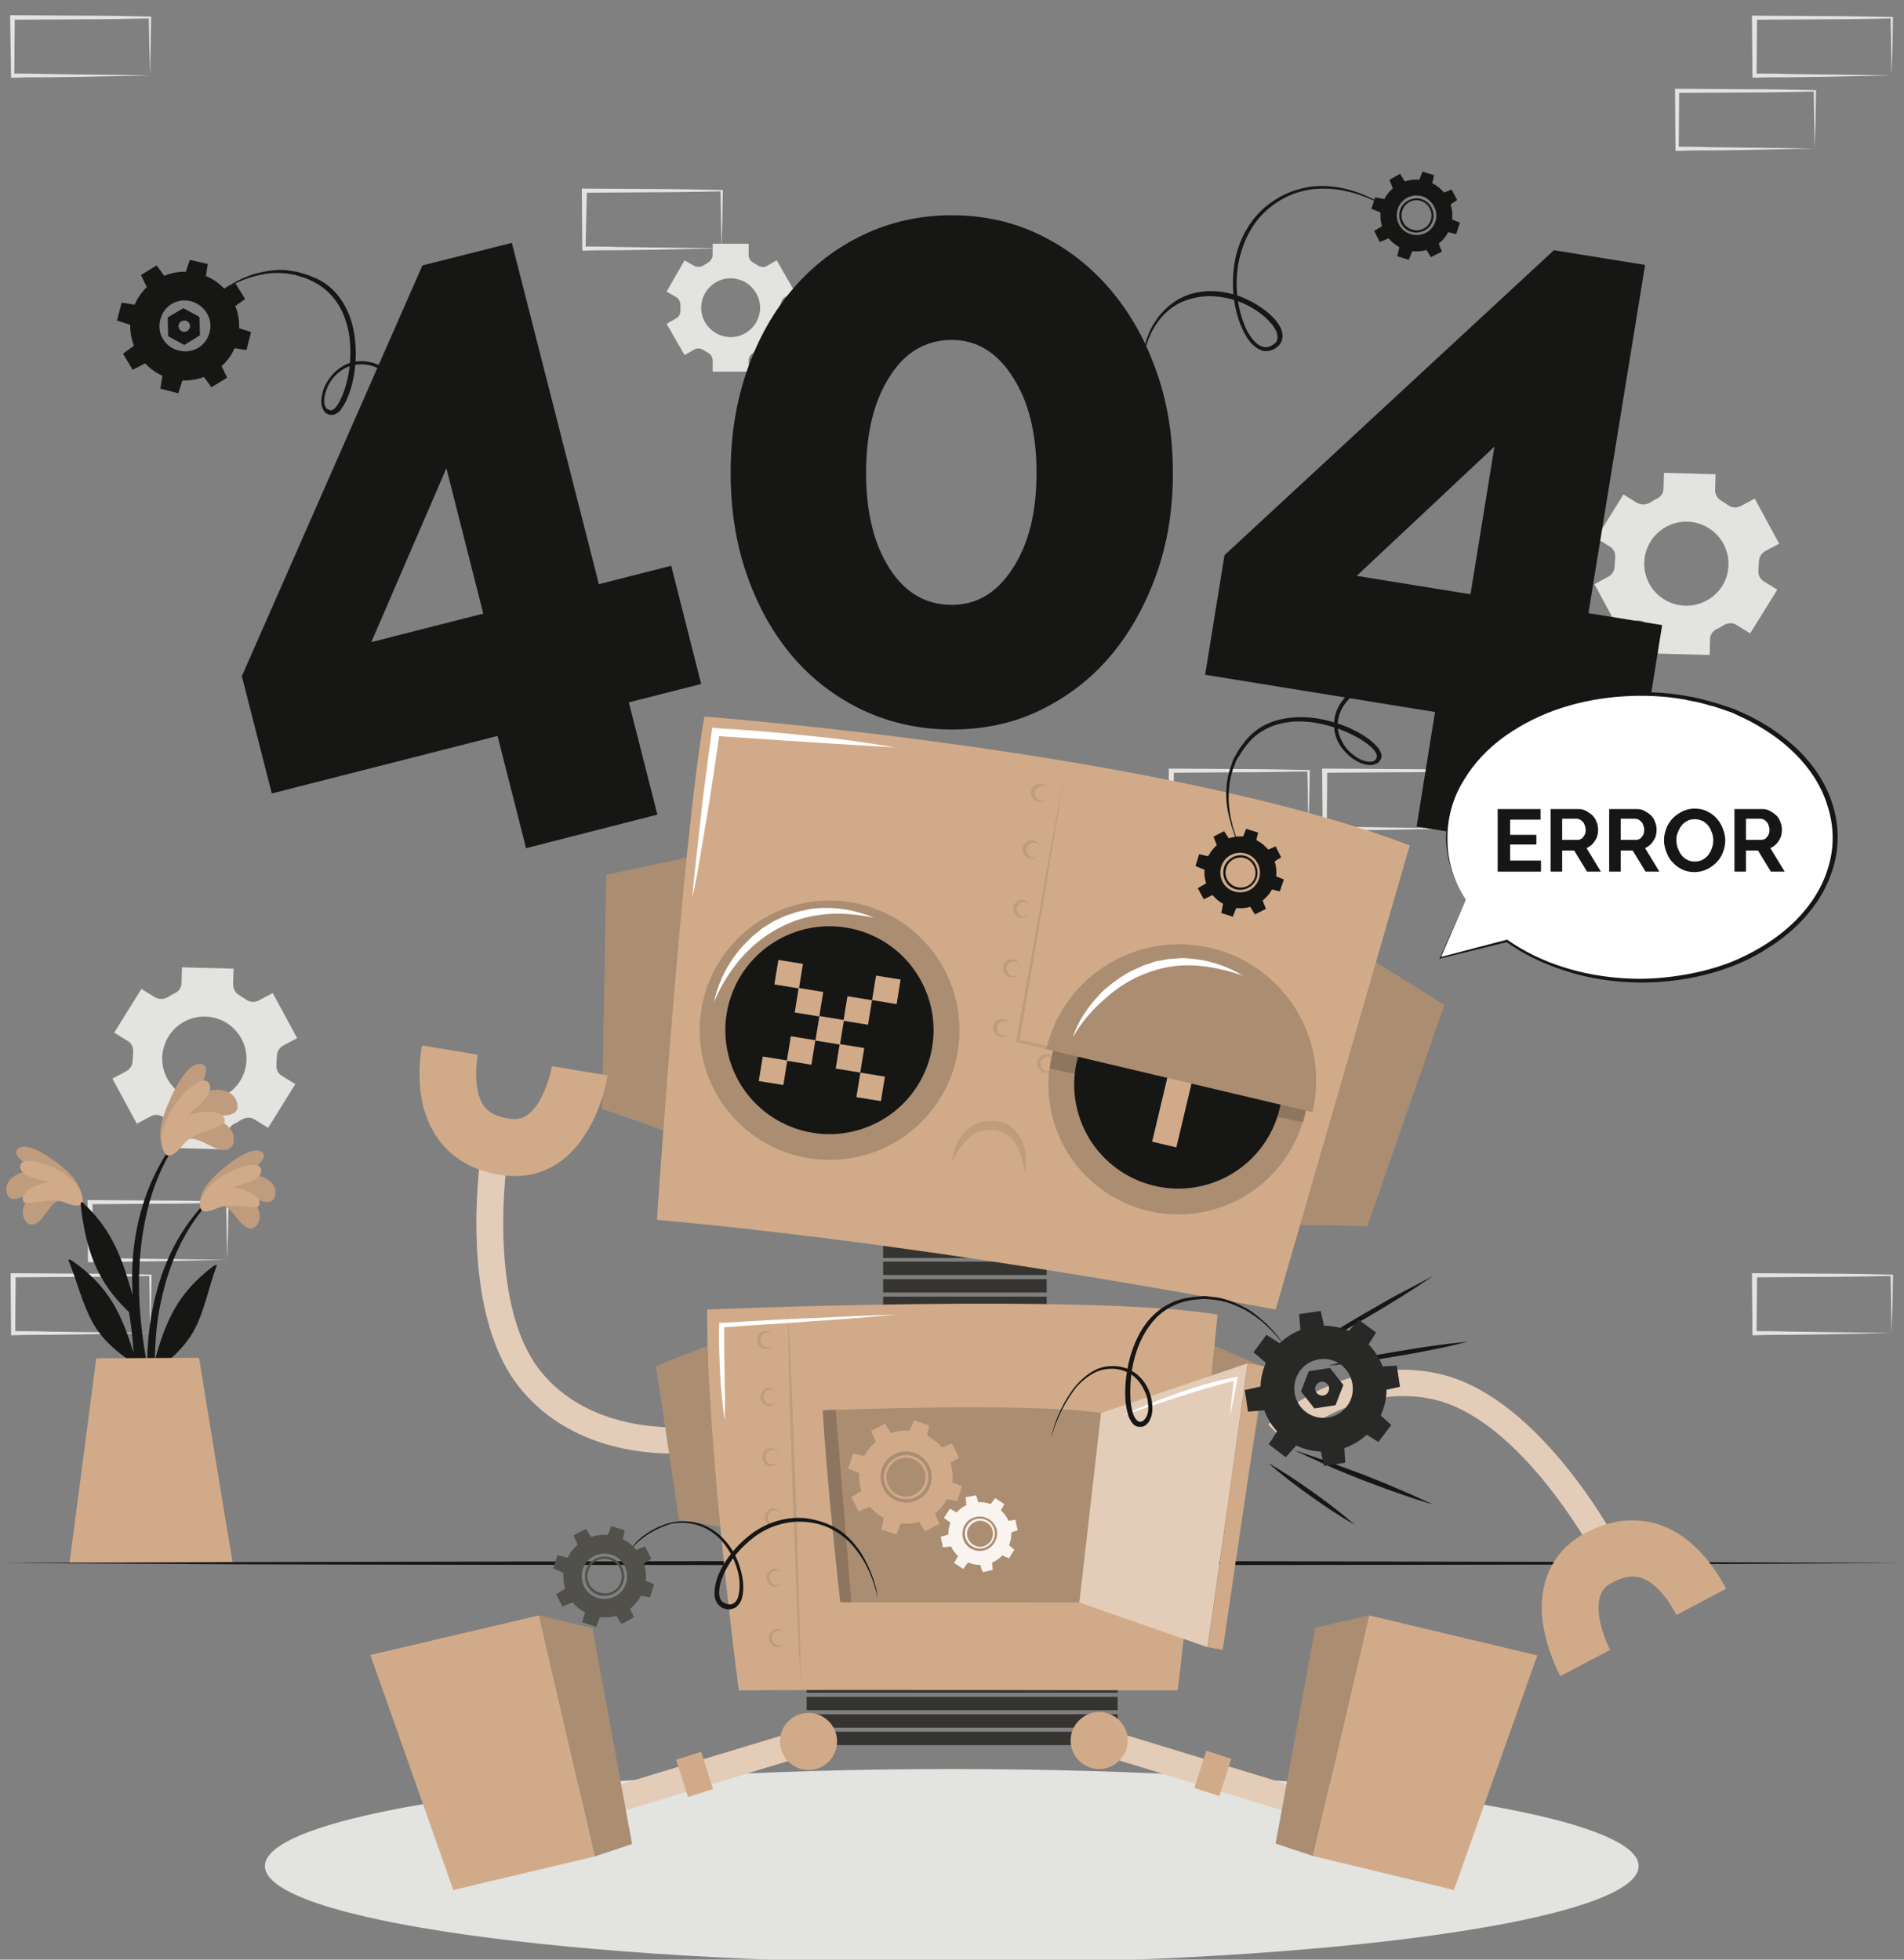 <svg width="544" height="560" viewBox="0 0 544 560" fill="none" xmlns="http://www.w3.org/2000/svg">
<rect x="0" y="0" width="544" height="560" fill="#808080" stroke="none"/>
<g clip-path="url(#clip0_130_1492)">
<path d="M64.892 360.023L45.411 360.418L35.54 360.549C32.249 360.549 28.959 360.549 25.668 360.68H25.141V360.155L25.01 343.593V342.936H25.668L45.28 343.067C51.861 343.067 58.442 343.198 64.892 343.33H65.287V343.724C65.287 346.485 65.155 349.376 65.155 352.137L64.892 360.023ZM64.892 360.023L64.76 351.611C64.76 348.851 64.628 346.09 64.628 343.33L65.023 343.724C58.442 343.856 51.861 343.987 45.411 343.987L25.799 344.119L26.458 343.461L26.326 360.023L25.799 359.497C29.09 359.497 32.249 359.497 35.54 359.629L45.28 359.76L64.892 360.023Z" fill="#E3E3E0"/>
<path d="M42.909 380.923L23.429 381.317L13.557 381.448C10.267 381.448 6.976 381.448 3.685 381.58H3.159V381.054L3.027 364.492V363.835H3.685L23.297 363.966C29.878 363.966 36.46 364.098 42.909 364.229H43.304V364.624C43.304 367.384 43.172 370.276 43.172 373.036L42.909 380.923ZM42.909 380.923L42.778 372.51C42.778 369.75 42.646 366.99 42.646 364.229L43.041 364.624C36.46 364.755 29.878 364.887 23.429 364.887L3.817 365.018L4.475 364.361L4.344 380.923L3.817 380.397C7.108 380.397 10.267 380.397 13.557 380.528L23.297 380.66L42.909 380.923Z" fill="#E3E3E0"/>
<path d="M42.91 21.557L23.43 21.951L13.558 22.082C10.267 22.082 6.977 22.082 3.686 22.214H3.16V21.688L2.896 4.995V4.338H3.555L23.166 4.469C29.748 4.469 36.329 4.601 42.778 4.732H43.173V5.126C43.173 7.887 43.042 10.778 43.042 13.539L42.91 21.557ZM42.91 21.557L42.647 13.144C42.647 10.384 42.515 7.624 42.515 4.863L42.91 5.258C36.329 5.389 29.748 5.521 23.298 5.521L3.555 5.652L4.213 4.995L4.081 21.557L3.555 21.031C6.845 21.031 10.004 21.031 13.295 21.162L23.035 21.294L42.91 21.557Z" fill="#E3E3E0"/>
<path d="M540.446 21.557L520.966 21.951L511.094 22.083C507.804 22.083 504.513 22.083 501.223 22.214H500.696V21.688L500.564 5.126V4.469H501.223L520.835 4.601C527.416 4.601 533.997 4.732 540.446 4.864H540.841V5.258C540.841 8.018 540.71 10.91 540.71 13.67L540.446 21.557ZM540.446 21.557L540.315 13.145C540.315 10.384 540.183 7.624 540.183 4.864L540.578 5.258C533.997 5.389 527.416 5.521 520.966 5.521L501.354 5.652L502.012 4.995L501.881 21.557L501.354 21.031C504.645 21.031 507.804 21.031 511.094 21.163L520.835 21.294L540.446 21.557Z" fill="#E3E3E0"/>
<path d="M518.466 42.456L498.986 42.851L489.114 42.982C485.823 42.982 482.533 42.982 479.242 43.114H478.716V42.588L478.584 26.026V25.369H479.242L498.854 25.5C505.435 25.5 512.016 25.631 518.466 25.763H518.861V26.157C518.861 28.918 518.729 31.809 518.729 34.57L518.466 42.456ZM518.466 42.456L518.334 34.044C518.334 31.284 518.203 28.523 518.203 25.763L518.598 26.157C512.016 26.289 505.435 26.42 498.986 26.42L479.11 26.552L479.769 25.894L479.637 42.456L479.11 41.931C482.401 41.931 485.56 41.931 488.851 42.062L498.591 42.193L518.466 42.456Z" fill="#E3E3E0"/>
<path d="M417.642 236.729L398.161 237.124L388.29 237.255C384.999 237.255 381.708 237.255 378.418 237.387H377.891V236.861L377.76 220.299V219.642H378.418L398.03 219.773C404.611 219.773 411.192 219.905 417.642 220.036H418.037V220.43C418.037 223.191 417.905 226.083 417.905 228.843L417.642 236.729ZM417.642 236.729L417.51 228.317C417.51 225.557 417.378 222.796 417.378 220.036L417.773 220.43C411.192 220.562 404.611 220.693 398.161 220.693L378.55 220.825L379.208 220.168L379.076 236.729L378.55 236.204C381.84 236.204 384.999 236.204 388.29 236.335L398.03 236.467L417.642 236.729Z" fill="#E3E3E0"/>
<path d="M395.661 257.76L376.181 258.155L366.309 258.286C363.019 258.286 359.728 258.286 356.437 258.417H355.911V257.892L355.779 241.33V240.673H356.437L376.049 240.804C382.631 240.804 389.212 240.935 395.661 241.067H396.056V241.461C396.056 244.222 395.924 247.113 395.924 249.874L395.661 257.76ZM395.661 257.76L395.53 249.348C395.53 246.588 395.398 243.827 395.398 241.067L395.793 241.461C389.212 241.593 382.63 241.724 376.181 241.724L356.569 241.856L357.227 241.198L357.096 257.76L356.569 257.234C359.86 257.234 363.019 257.234 366.309 257.366L376.049 257.497L395.661 257.76Z" fill="#E3E3E0"/>
<path d="M373.812 236.729L354.331 237.124L344.46 237.255C341.169 237.255 337.878 237.255 334.588 237.387H334.061V236.861L333.93 220.299V219.642H334.588L354.2 219.773C360.781 219.773 367.362 219.905 373.812 220.036H374.206V220.43C374.206 223.191 374.075 226.083 374.075 228.843L373.812 236.729ZM373.812 236.729L373.68 228.317C373.68 225.557 373.548 222.796 373.548 220.036L373.943 220.43C367.362 220.562 360.781 220.693 354.331 220.693L334.719 220.825L335.378 220.168L335.246 236.729L334.719 236.204C338.01 236.204 341.169 236.204 344.46 236.335L354.2 236.467L373.812 236.729Z" fill="#E3E3E0"/>
<path d="M540.446 380.923L520.966 381.317L511.094 381.448C507.804 381.448 504.513 381.448 501.223 381.58H500.696V381.054L500.564 364.492V363.835H501.223L520.835 363.966C527.416 363.966 533.997 364.098 540.446 364.229H540.841V364.624C540.841 367.384 540.71 370.276 540.71 373.036L540.446 380.923ZM540.446 380.923L540.315 372.51C540.315 369.75 540.183 366.99 540.183 364.229L540.578 364.624C533.997 364.755 527.416 364.887 520.966 364.887L501.354 365.018L502.012 364.361L501.881 380.923L501.354 380.397C504.645 380.397 507.804 380.397 511.094 380.528L520.835 380.66L540.446 380.923Z" fill="#E3E3E0"/>
<path d="M206.124 70.979L186.644 71.374L176.772 71.505C173.481 71.505 170.191 71.505 166.9 71.636H166.374V71.111L166.242 54.549V53.892H166.9L186.512 54.023C193.093 54.023 199.675 54.154 206.124 54.286H206.519V54.68C206.519 57.441 206.387 60.332 206.387 63.093L206.124 70.979ZM206.124 70.979L205.992 62.567C205.992 59.806 205.861 57.046 205.861 54.286L206.256 54.68C199.675 54.812 193.093 54.943 186.644 54.943L167.032 55.075L167.69 54.417L167.295 70.979L166.769 70.454C170.059 70.454 173.218 70.454 176.509 70.585L186.249 70.716L206.124 70.979Z" fill="#E3E3E0"/>
<path d="M500.038 180.998L507.803 168.511L503.986 166.145C502.802 165.487 502.275 164.173 502.407 162.859C502.407 162.07 502.538 161.413 502.538 160.624C502.538 159.31 503.197 158.127 504.381 157.469L508.33 155.366L501.354 142.485L497.405 144.588C496.22 145.245 494.773 145.114 493.72 144.325C493.062 143.931 492.535 143.536 491.877 143.142C490.692 142.485 490.034 141.302 490.034 139.987L490.166 135.518L475.424 135.124L475.292 139.593C475.292 140.908 474.503 142.091 473.186 142.616C472.923 142.748 472.528 142.879 472.265 143.142C472.002 143.274 471.607 143.536 471.344 143.668C470.159 144.325 468.843 144.325 467.658 143.668L463.841 141.302L456.075 153.789L459.892 156.155C461.077 156.812 461.604 158.127 461.472 159.441C461.472 160.23 461.34 160.887 461.34 161.676C461.34 162.99 460.682 164.173 459.498 164.83L455.549 166.933L462.525 179.815L466.474 177.712C467.658 177.054 468.974 177.186 470.159 177.975C470.817 178.369 471.344 178.763 472.002 179.158C473.186 179.815 473.844 180.998 473.844 182.312L473.713 186.781L488.455 187.176L488.586 182.706C488.586 181.392 489.376 180.209 490.692 179.683C490.956 179.552 491.35 179.42 491.614 179.158C491.877 179.026 492.272 178.763 492.535 178.632C493.72 177.975 495.036 177.843 496.22 178.632L500.038 180.998ZM487.533 171.665C481.61 174.82 474.371 172.585 471.212 166.802C468.053 160.887 470.291 153.658 476.082 150.503C482.005 147.348 489.244 149.583 492.403 155.366C495.562 161.281 493.456 168.511 487.533 171.665Z" fill="#E3E3E0"/>
<path d="M76.604 322.299L84.37 309.812L80.553 307.446C79.368 306.789 78.842 305.474 78.973 304.16C78.973 303.371 79.105 302.714 79.105 301.925C79.105 300.611 79.763 299.428 80.948 298.771L84.896 296.668L77.92 283.786L73.972 285.889C72.787 286.546 71.339 286.415 70.286 285.626C69.628 285.232 69.101 284.838 68.443 284.443C67.259 283.786 66.601 282.603 66.601 281.289L66.732 276.82L51.99 276.425L51.859 280.894C51.859 282.209 51.069 283.392 49.753 283.918C49.489 284.049 49.095 284.18 48.831 284.443C48.568 284.575 48.173 284.838 47.91 284.969C46.725 285.626 45.409 285.626 44.225 284.969L40.407 282.603L32.642 295.09L36.459 297.456C37.643 298.113 38.17 299.428 38.038 300.742C38.038 301.531 37.907 302.188 37.907 302.977C37.907 304.291 37.249 305.474 36.064 306.131L32.115 308.235L39.091 321.116L43.04 319.013C44.225 318.356 45.541 318.487 46.725 319.276C47.384 319.67 47.91 320.064 48.568 320.459C49.753 321.116 50.411 322.299 50.411 323.613L50.279 328.083L65.021 328.477L65.153 324.008C65.153 322.693 65.942 321.51 67.259 320.985C67.522 320.853 67.917 320.722 68.18 320.459C68.443 320.327 68.838 320.064 69.101 319.933C70.286 319.276 71.602 319.144 72.787 319.933L76.604 322.299ZM64.1 313.098C58.177 316.253 50.937 314.018 47.778 308.235C44.62 302.32 46.857 295.09 52.648 291.936C58.572 288.781 65.811 291.016 68.97 296.799C72.129 302.583 70.023 309.943 64.1 313.098Z" fill="#E3E3E0"/>
<path d="M227.05 83.335L221.917 74.397L219.153 75.974C218.363 76.5 217.31 76.369 216.52 75.843C216.126 75.58 215.599 75.317 215.204 75.054C214.414 74.66 213.888 73.74 213.888 72.82V69.665H203.621V72.82C203.621 73.74 203.095 74.528 202.305 75.054C201.91 75.317 201.384 75.58 200.989 75.843C200.199 76.369 199.278 76.369 198.356 75.974L195.592 74.397L190.459 83.335L193.223 84.912C194.013 85.438 194.408 86.227 194.408 87.147C194.408 87.41 194.408 87.673 194.408 87.936C194.408 88.198 194.408 88.461 194.408 88.724C194.408 89.644 194.013 90.564 193.223 90.959L190.459 92.536L195.592 101.474L198.356 99.897C199.146 99.371 200.199 99.503 200.989 100.028C201.384 100.291 201.91 100.554 202.305 100.817C203.095 101.211 203.621 102.132 203.621 103.052V106.206H213.888V103.052C213.888 102.132 214.414 101.343 215.204 100.817C215.599 100.554 216.126 100.291 216.52 100.028C217.31 99.503 218.232 99.503 219.153 99.897L221.917 101.474L227.05 92.536L224.286 90.959C223.496 90.433 223.102 89.644 223.102 88.724C223.102 88.461 223.102 88.198 223.102 87.936C223.102 87.673 223.102 87.41 223.102 87.147C223.102 86.227 223.496 85.307 224.286 84.912L227.05 83.335ZM217.179 87.936C217.179 92.536 213.361 96.348 208.755 96.348C204.148 96.348 200.331 92.536 200.331 87.936C200.331 83.335 204.148 79.523 208.755 79.523C213.361 79.523 217.179 83.335 217.179 87.936Z" fill="#E3E3E0"/>
<path d="M59.89 342.41C42.647 359.234 39.751 385.26 43.437 408C43.569 408.526 44.358 408.394 44.358 407.868C44.358 402.742 44.227 397.484 44.227 392.358C44.358 392.095 44.358 391.964 44.49 391.701C48.965 388.415 53.045 384.734 55.678 379.74C58.574 374.088 59.627 367.778 61.864 361.863C62.127 361.338 61.469 361.469 61.074 361.732C50.676 369.487 47.254 377.768 44.227 388.809C44.358 383.026 44.753 377.242 46.069 371.59C48.307 361.075 52.782 350.691 60.416 342.804C60.548 342.673 60.153 342.147 59.89 342.41Z" fill="#161615"/>
<path d="M63.049 344.381C65.945 344.513 67.919 349.245 70.157 350.559C71.342 351.348 72.526 351.217 73.448 350.034C75.685 346.879 72.658 342.936 69.631 340.701C71.737 341.621 73.448 343.067 75.817 343.461C77.133 343.724 78.318 343.199 78.581 341.753C79.634 337.415 74.106 335.443 70.42 335.443C72.263 334.129 77.396 330.711 74.632 329.134C71.868 327.425 65.682 332.289 63.708 333.997C60.812 336.363 57.258 339.912 57.126 343.593C56.995 348.062 60.812 345.302 63.049 344.381Z" fill="#D1AB89"/>
<path opacity="0.1" d="M63.049 344.381C65.945 344.513 67.919 349.245 70.157 350.559C71.342 351.348 72.526 351.217 73.448 350.034C75.685 346.879 72.658 342.936 69.631 340.701C71.737 341.621 73.448 343.067 75.817 343.461C77.133 343.724 78.318 343.199 78.581 341.753C79.634 337.415 74.106 335.443 70.42 335.443C72.263 334.129 77.396 330.711 74.632 329.134C71.868 327.425 65.682 332.289 63.708 333.997C60.812 336.363 57.258 339.912 57.126 343.593C56.995 348.062 60.812 345.302 63.049 344.381Z" fill="#161615"/>
<path d="M62.26 345.17C66.077 343.461 73.316 345.959 73.974 344.513C75.29 341.621 69.367 339.649 66.34 339.255C69.236 338.466 74.764 337.283 74.632 334.392C74.369 330.974 66.208 333.866 61.996 337.152C56.731 341.227 56.731 345.039 57.653 345.827C58.574 346.879 61.602 345.433 62.26 345.17Z" fill="#D1AB89"/>
<path d="M20.666 340.833C38.435 357 42.384 382.894 39.62 405.766C39.488 406.291 38.699 406.16 38.699 405.634C38.435 400.508 38.435 395.25 38.304 390.124C38.172 389.861 38.172 389.729 38.041 389.467C33.434 386.443 29.222 382.894 26.458 377.9C23.43 372.379 21.982 366.07 19.613 360.286C19.35 359.76 20.008 359.892 20.403 360.155C31.196 367.516 34.75 375.665 38.172 386.575C37.777 380.791 37.119 375.139 35.671 369.356C33.039 358.972 28.169 348.719 20.271 341.227C19.876 340.964 20.403 340.57 20.666 340.833Z" fill="#161615"/>
<path d="M17.507 342.936C14.611 343.198 12.9 347.93 10.662 349.376C9.478 350.165 8.293 350.165 7.372 348.982C5.002 345.827 7.898 341.884 10.794 339.518C8.688 340.438 6.977 342.016 4.739 342.541C3.423 342.804 2.238 342.41 1.975 340.964C0.791 336.626 6.187 334.523 9.873 334.26C8.03 333.077 2.633 329.791 5.397 328.083C8.161 326.242 14.479 330.974 16.454 332.42C19.481 334.655 23.035 338.072 23.298 341.753C23.693 346.222 19.876 343.724 17.507 342.936Z" fill="#D1AB89"/>
<path opacity="0.1" d="M17.507 342.936C14.611 343.198 12.9 347.93 10.662 349.376C9.478 350.165 8.293 350.165 7.372 348.982C5.002 345.827 7.898 341.884 10.794 339.518C8.688 340.438 6.977 342.016 4.739 342.541C3.423 342.804 2.238 342.41 1.975 340.964C0.791 336.626 6.187 334.523 9.873 334.26C8.03 333.077 2.633 329.791 5.397 328.083C8.161 326.242 14.479 330.974 16.454 332.42C19.481 334.655 23.035 338.072 23.298 341.753C23.693 346.222 19.876 343.724 17.507 342.936Z" fill="#161615"/>
<path d="M18.427 343.593C14.61 342.015 7.371 344.776 6.713 343.33C5.396 340.438 11.056 338.204 14.215 337.809C11.319 337.152 5.66 336.101 5.791 333.34C5.923 329.923 14.215 332.552 18.559 335.575C23.955 339.387 24.087 343.33 23.297 344.119C22.113 345.17 19.085 343.856 18.427 343.593Z" fill="#D1AB89"/>
<path d="M38.962 383.42C40.278 391.964 41.857 400.771 44.49 408.92C44.753 409.709 45.806 409.446 45.674 408.657C44.49 400.771 42.384 393.016 41.199 385.129C40.015 377.111 39.356 369.093 39.883 361.075C40.673 347.799 44.227 333.735 52.914 323.351C53.045 323.088 52.651 322.693 52.519 322.956C35.145 343.199 37.909 367.91 37.909 370.144C35.408 361.732 32.907 352.137 23.693 343.724C23.298 343.33 23.035 343.593 23.035 344.119C24.746 359.629 28.958 367.778 38.04 376.059C38.172 378.557 38.567 381.054 38.962 383.42Z" fill="#161615"/>
<path d="M53.046 325.717C56.205 324.271 60.417 328.345 63.576 328.608C65.155 328.74 66.471 328.083 66.735 326.374C67.524 321.905 62.26 319.407 58.047 318.619C60.68 318.487 63.312 319.144 65.813 318.487C67.393 318.093 68.183 317.041 67.788 315.333C66.603 310.338 60.022 310.995 56.073 312.835C57.258 310.601 60.943 304.423 57.258 304.028C53.441 303.634 49.624 311.784 48.439 314.544C46.596 318.487 44.754 323.876 46.465 327.82C48.571 332.552 51.072 327.82 53.046 325.717Z" fill="#D1AB89"/>
<path opacity="0.1" d="M53.046 325.717C56.205 324.271 60.417 328.345 63.576 328.608C65.155 328.74 66.471 328.083 66.735 326.374C67.524 321.905 62.26 319.407 58.047 318.619C60.68 318.487 63.312 319.144 65.813 318.487C67.393 318.093 68.183 317.041 67.788 315.333C66.603 310.338 60.022 310.995 56.073 312.835C57.258 310.601 60.943 304.423 57.258 304.028C53.441 303.634 49.624 311.784 48.439 314.544C46.596 318.487 44.754 323.876 46.465 327.82C48.571 332.552 51.072 327.82 53.046 325.717Z" fill="#161615"/>
<path d="M52.519 326.9C55.546 323.219 64.365 322.168 64.234 320.327C64.102 316.647 56.994 317.567 53.572 318.75C56.205 316.516 61.338 312.441 59.758 309.681C57.784 306.263 50.676 313.492 48.044 318.882C44.622 325.717 46.596 329.791 47.912 330.186C49.623 330.58 51.993 327.557 52.519 326.9Z" fill="#D1AB89"/>
<path d="M27.509 388.152L19.875 446.513H66.47C65.548 441.387 56.861 388.021 56.861 388.021L27.509 388.152Z" fill="#D1AB89"/>
<path d="M0 446.644L68.049 446.381L135.967 446.25L271.934 445.987L407.901 446.25L475.951 446.381L544 446.644L475.951 447.039L407.901 447.17L271.934 447.301L135.967 447.17L68.049 447.039L0 446.644Z" fill="#161615"/>
<path d="M271.934 561C380.321 561 468.185 548.583 468.185 533.266C468.185 517.948 380.321 505.531 271.934 505.531C163.548 505.531 75.684 517.948 75.684 533.266C75.684 548.583 163.548 561 271.934 561Z" fill="#E3E3E0"/>
<path d="M150.313 242.381L142.153 210.309L77.657 226.74L69.102 193.222L120.698 75.843L146.233 69.402L171.11 166.933L191.775 161.675L200.33 195.456L179.665 200.714L187.826 232.786L150.313 242.381ZM106.088 183.495L138.072 175.345L127.542 133.809L106.088 183.495Z" fill="#161615"/>
<path d="M335.112 135.124C335.112 145.771 333.533 155.497 330.242 164.567C326.952 173.505 322.608 181.26 316.948 187.832C311.289 194.405 304.576 199.399 296.942 203.08C289.308 206.76 280.884 208.469 271.933 208.469C262.851 208.469 254.559 206.629 246.793 203.08C239.027 199.399 232.315 194.405 226.655 187.832C220.995 181.26 216.651 173.505 213.492 164.567C210.333 155.629 208.754 145.771 208.754 135.124C208.754 124.477 210.333 114.75 213.492 105.68C216.651 96.742 220.995 88.987 226.655 82.415C232.315 75.843 239.027 70.716 246.793 67.036C254.559 63.356 262.983 61.515 271.933 61.515C281.015 61.515 289.308 63.356 296.942 67.036C304.576 70.716 311.289 75.843 316.948 82.415C322.608 88.987 327.083 96.742 330.242 105.68C333.533 114.75 335.112 124.477 335.112 135.124ZM296.152 135.124C296.152 123.82 293.914 114.75 289.307 107.652C284.832 100.685 279.041 97.136 271.933 97.136C264.562 97.136 258.508 100.685 254.164 107.652C249.689 114.618 247.451 123.82 247.451 135.124C247.451 146.428 249.689 155.497 254.164 162.464C258.639 169.43 264.562 172.848 271.933 172.848C279.041 172.848 284.832 169.43 289.307 162.464C293.914 155.497 296.152 146.428 296.152 135.124Z" fill="#161615"/>
<path d="M404.741 236.204L410.006 203.474L344.326 192.827L349.854 158.652L443.965 71.505L470.027 75.711L453.837 175.214L474.897 178.631L469.369 213.07L448.309 209.652L443.044 242.381L404.741 236.204ZM387.63 164.567L420.141 169.825L426.986 127.631L387.63 164.567Z" fill="#161615"/>
<path d="M299.049 355.686H252.322V359.497H299.049V355.686Z" fill="#353431"/>
<path d="M299.049 360.549H252.322V364.361H299.049V360.549Z" fill="#353431"/>
<path d="M299.049 365.544H252.322V369.356H299.049V365.544Z" fill="#353431"/>
<path d="M299.049 370.539H252.322V374.35H299.049V370.539Z" fill="#353431"/>
<path d="M299.049 375.533H252.322V379.345H299.049V375.533Z" fill="#353431"/>
<path d="M319.32 474.905H230.475V478.716H319.32V474.905Z" fill="#353431"/>
<path d="M319.32 479.899H230.475V483.711H319.32V479.899Z" fill="#353431"/>
<path d="M319.32 484.894H230.475V488.706H319.32V484.894Z" fill="#353431"/>
<path d="M319.32 489.889H230.475V493.701H319.32V489.889Z" fill="#353431"/>
<path d="M319.32 494.884H230.475V498.696H319.32V494.884Z" fill="#353431"/>
<path d="M191.513 324.008C191.513 323.482 172.033 316.91 172.033 316.91L173.218 250.005L199.016 244.484L191.513 324.008Z" fill="#D1AB89"/>
<path opacity="0.2" d="M191.513 324.008C191.513 323.482 172.033 316.91 172.033 316.91L173.218 250.005L199.016 244.484L191.513 324.008Z" fill="#161615"/>
<path d="M369.994 350.296C370.126 349.771 390.659 350.428 390.659 350.428L412.64 287.204L390.264 273.139L369.994 350.296Z" fill="#D1AB89"/>
<path opacity="0.2" d="M369.994 350.296C370.126 349.771 390.659 350.428 390.659 350.428L412.64 287.204L390.264 273.139L369.994 350.296Z" fill="#161615"/>
<path d="M187.697 348.588C187.697 348.588 194.937 240.41 201.254 204.789C201.254 204.789 332.088 214.647 402.77 241.593C402.77 241.593 366.31 367.91 364.468 374.219C364.468 374.35 272.331 356.211 187.697 348.588Z" fill="#D1AB89"/>
<path opacity="0.1" d="M304.446 219.379C302.34 232.392 300.102 245.404 297.996 258.417L291.283 297.456L290.889 296.93L334.719 307.314L356.569 312.572L378.418 317.961L356.437 313.098L334.456 308.103L290.625 297.85L290.23 297.719L290.362 297.325L297.338 258.417C299.576 245.273 302.077 232.26 304.446 219.379Z" fill="#161615"/>
<path opacity="0.1" d="M299.708 226.74C299.708 227.923 298.786 229.106 297.47 229.237C296.812 229.237 296.022 229.106 295.496 228.58C294.969 228.054 294.574 227.397 294.574 226.608C294.574 225.819 294.837 225.162 295.496 224.636C296.022 224.111 296.812 223.979 297.47 223.979C298.786 224.374 299.708 225.557 299.708 226.74ZM299.708 226.74C299.708 226.082 299.444 225.557 299.049 225.162C298.655 224.768 297.996 224.636 297.47 224.636C296.417 224.768 295.627 225.688 295.627 226.74C295.627 227.66 296.285 228.711 297.47 228.843C297.996 228.843 298.655 228.711 299.049 228.317C299.444 227.923 299.708 227.397 299.708 226.74Z" fill="#161615"/>
<path opacity="0.1" d="M297.338 242.907C297.338 244.09 296.417 245.273 295.101 245.404C294.443 245.404 293.653 245.273 293.126 244.747C292.6 244.221 292.205 243.564 292.205 242.776C292.205 241.987 292.468 241.33 293.126 240.804C293.653 240.278 294.443 240.147 295.101 240.147C296.417 240.41 297.47 241.593 297.338 242.907ZM297.338 242.907C297.338 242.25 297.075 241.724 296.68 241.33C296.285 240.935 295.627 240.804 295.101 240.804C294.048 240.935 293.258 241.855 293.258 242.907C293.258 243.827 293.916 244.879 295.101 245.01C295.627 245.01 296.285 244.879 296.68 244.484C297.075 244.09 297.338 243.433 297.338 242.907Z" fill="#161615"/>
<path opacity="0.1" d="M294.575 259.863C294.575 261.046 293.653 262.229 292.337 262.361C291.679 262.361 290.889 262.229 290.363 261.704C289.836 261.178 289.441 260.521 289.441 259.732C289.441 258.943 289.705 258.286 290.363 257.76C290.889 257.234 291.679 257.103 292.337 257.103C293.653 257.497 294.575 258.68 294.575 259.863ZM294.575 259.863C294.575 259.206 294.311 258.68 293.917 258.286C293.522 257.892 292.864 257.76 292.337 257.76C291.284 257.892 290.494 258.812 290.494 259.863C290.494 260.783 291.153 261.835 292.337 261.966C292.864 261.966 293.522 261.835 293.917 261.441C294.311 261.046 294.575 260.521 294.575 259.863Z" fill="#161615"/>
<path opacity="0.1" d="M291.678 276.819C291.678 278.002 290.757 279.185 289.441 279.317C288.783 279.317 287.993 279.185 287.466 278.66C286.94 278.134 286.545 277.477 286.545 276.688C286.545 275.899 286.808 275.242 287.466 274.716C287.993 274.191 288.783 274.059 289.441 274.059C290.757 274.453 291.81 275.636 291.678 276.819ZM291.678 276.819C291.678 276.162 291.415 275.636 291.02 275.242C290.625 274.848 289.967 274.716 289.441 274.716C288.388 274.848 287.598 275.768 287.598 276.819C287.598 277.74 288.256 278.791 289.441 278.922C289.967 278.922 290.625 278.791 291.02 278.397C291.415 278.002 291.678 277.477 291.678 276.819Z" fill="#161615"/>
<path opacity="0.1" d="M301.418 304.028C301.418 305.211 300.497 306.394 299.181 306.526C298.523 306.526 297.733 306.394 297.207 305.868C296.68 305.343 296.285 304.685 296.285 303.897C296.285 303.108 296.548 302.451 297.207 301.925C297.733 301.399 298.523 301.268 299.181 301.268C300.497 301.531 301.418 302.845 301.418 304.028ZM301.418 304.028C301.418 303.371 301.155 302.845 300.76 302.451C300.365 302.056 299.707 301.925 299.181 301.925C298.128 302.056 297.338 302.977 297.338 304.028C297.338 304.948 297.996 306 299.181 306.131C299.707 306.131 300.365 306 300.76 305.605C301.155 305.211 301.418 304.554 301.418 304.028Z" fill="#161615"/>
<path opacity="0.1" d="M317.477 307.84C317.477 309.023 316.556 310.206 315.239 310.337C314.581 310.337 313.792 310.206 313.265 309.68C312.739 309.154 312.344 308.497 312.344 307.708C312.344 306.92 312.607 306.263 313.265 305.737C313.792 305.211 314.581 305.08 315.239 305.08C316.556 305.474 317.477 306.657 317.477 307.84ZM317.477 307.84C317.477 307.183 317.214 306.657 316.819 306.263C316.424 305.868 315.766 305.737 315.239 305.737C314.186 305.868 313.397 306.788 313.397 307.84C313.397 308.76 314.055 309.812 315.239 309.943C315.766 309.943 316.424 309.812 316.819 309.417C317.214 309.154 317.477 308.497 317.477 307.84Z" fill="#161615"/>
<path opacity="0.1" d="M333.536 311.783C333.536 312.966 332.614 314.149 331.298 314.281C330.64 314.281 329.85 314.149 329.324 313.623C328.797 313.098 328.402 312.44 328.402 311.652C328.402 310.863 328.666 310.206 329.324 309.68C329.85 309.154 330.64 309.023 331.298 309.023C332.614 309.417 333.536 310.6 333.536 311.783ZM333.536 311.783C333.536 311.126 333.272 310.6 332.878 310.206C332.483 309.812 331.825 309.68 331.298 309.68C330.245 309.812 329.455 310.732 329.455 311.783C329.455 312.703 330.113 313.755 331.298 313.886C331.825 313.886 332.483 313.755 332.878 313.361C333.272 312.966 333.536 312.44 333.536 311.783Z" fill="#161615"/>
<path opacity="0.1" d="M349.592 315.727C349.592 316.91 348.671 318.093 347.355 318.224C346.697 318.224 345.907 318.093 345.38 317.567C344.854 317.041 344.459 316.384 344.459 315.595C344.459 314.807 344.722 314.149 345.38 313.624C345.907 313.098 346.697 312.966 347.355 312.966C348.671 313.361 349.592 314.544 349.592 315.727ZM349.592 315.727C349.592 315.069 349.329 314.544 348.934 314.149C348.539 313.755 347.881 313.624 347.355 313.624C346.302 313.755 345.512 314.675 345.512 315.727C345.512 316.647 346.17 317.698 347.355 317.83C347.881 317.83 348.539 317.698 348.934 317.304C349.329 316.91 349.592 316.384 349.592 315.727Z" fill="#161615"/>
<path opacity="0.1" d="M365.65 319.801C365.519 320.984 364.597 322.167 363.15 322.167C362.491 322.167 361.833 321.904 361.307 321.379C360.78 320.853 360.517 320.064 360.649 319.407C360.649 318.618 361.044 317.961 361.702 317.567C362.228 317.172 363.018 317.041 363.676 317.041C364.992 317.304 365.782 318.618 365.65 319.801ZM365.65 319.801C365.65 319.144 365.519 318.618 364.992 318.224C364.597 317.83 363.939 317.567 363.413 317.567C362.36 317.567 361.57 318.487 361.439 319.407C361.307 320.327 361.965 321.379 363.018 321.642C363.544 321.773 364.203 321.642 364.597 321.247C365.256 320.984 365.65 320.459 365.65 319.801Z" fill="#161615"/>
<path opacity="0.1" d="M288.915 293.907C288.915 295.09 287.993 296.273 286.677 296.404C286.019 296.404 285.229 296.273 284.703 295.747C284.176 295.221 283.781 294.564 283.781 293.776C283.781 292.987 284.044 292.33 284.703 291.804C285.229 291.278 286.019 291.147 286.677 291.147C287.993 291.41 288.915 292.724 288.915 293.907ZM288.915 293.907C288.915 293.25 288.651 292.724 288.256 292.33C287.862 291.935 287.203 291.804 286.677 291.804C285.624 291.935 284.834 292.855 284.834 293.907C284.834 294.827 285.492 295.879 286.677 296.01C287.203 296.01 287.862 295.879 288.256 295.484C288.651 295.09 288.915 294.433 288.915 293.907Z" fill="#161615"/>
<path opacity="0.2" d="M261.838 321.968C277.082 308.281 278.328 284.844 264.622 269.622C250.916 254.399 227.448 253.154 212.204 266.842C196.961 280.529 195.714 303.965 209.42 319.188C223.127 334.41 246.595 335.655 261.838 321.968Z" fill="#161615"/>
<path d="M264.806 304.915C270.622 289.572 262.881 272.426 247.517 266.618C232.153 260.81 214.983 268.54 209.167 283.883C203.351 299.226 211.092 316.372 226.456 322.18C241.82 327.988 258.99 320.258 264.806 304.915Z" fill="#161615"/>
<path d="M235.211 283.463L228.195 282.328L227.059 289.334L234.075 290.469L235.211 283.463Z" fill="#D1AB89"/>
<path d="M229.409 275.452L222.393 274.317L221.256 281.323L228.272 282.458L229.409 275.452Z" fill="#D1AB89"/>
<path d="M257.319 279.927L250.303 278.792L249.166 285.798L256.182 286.933L257.319 279.927Z" fill="#D1AB89"/>
<path d="M224.946 303.057L217.93 301.922L216.793 308.929L223.809 310.064L224.946 303.057Z" fill="#D1AB89"/>
<path d="M252.834 307.662L245.818 306.527L244.682 313.533L251.698 314.668L252.834 307.662Z" fill="#D1AB89"/>
<path d="M232.967 297.263L225.951 296.128L224.815 303.134L231.831 304.269L232.967 297.263Z" fill="#D1AB89"/>
<path d="M241.131 291.492L234.115 290.357L232.979 297.363L239.995 298.498L241.131 291.492Z" fill="#D1AB89"/>
<path d="M249.145 285.83L242.129 284.695L240.992 291.701L248.008 292.836L249.145 285.83Z" fill="#D1AB89"/>
<path d="M246.928 299.497L239.912 298.362L238.776 305.368L245.792 306.503L246.928 299.497Z" fill="#D1AB89"/>
<path d="M365.366 333.463C378.359 317.628 376.038 294.273 360.181 281.298C344.325 268.323 320.938 270.642 307.945 286.477C294.953 302.311 297.274 325.666 313.131 338.641C328.987 351.616 352.374 349.298 365.366 333.463Z" fill="#D1AB89"/>
<path opacity="0.2" d="M365.366 333.463C378.359 317.628 376.038 294.273 360.181 281.298C344.325 268.323 320.938 270.642 307.945 286.477C294.953 302.311 297.274 325.666 313.131 338.641C328.987 351.616 352.374 349.298 365.366 333.463Z" fill="#161615"/>
<path opacity="0.2" d="M372.89 318.618C372.759 319.407 372.495 320.064 372.364 320.721L299.971 305.343C300.102 304.028 300.366 302.714 300.629 301.399C305.367 281.42 325.374 269.196 345.381 273.928C365.256 278.66 377.629 298.639 372.89 318.618Z" fill="#161615"/>
<path d="M348.134 337.372C363.293 331.047 370.448 313.648 364.114 298.51C357.781 283.372 340.358 276.227 325.199 282.552C310.041 288.877 302.886 306.275 309.219 321.414C315.553 336.552 332.975 343.696 348.134 337.372Z" fill="#161615"/>
<path d="M344.22 293.745L337.305 292.104L329.18 326.248L336.095 327.889L344.22 293.745Z" fill="#D1AB89"/>
<path d="M374.996 317.83L298.918 299.822C303.92 278.791 324.979 265.91 346.039 270.904C366.967 275.899 379.998 296.93 374.996 317.83Z" fill="#D1AB89"/>
<path opacity="0.2" d="M374.996 317.83L298.918 299.822C303.92 278.791 324.979 265.91 346.039 270.904C366.967 275.899 379.998 296.93 374.996 317.83Z" fill="#161615"/>
<path opacity="0.1" d="M272.066 332.026C272.198 329.002 273.383 326.111 275.489 323.613C276.542 322.43 277.989 321.51 279.569 320.853C281.148 320.327 282.86 320.196 284.439 320.327C286.019 320.459 287.73 321.116 289.046 322.167C290.362 323.219 291.415 324.533 292.073 326.111C293.258 329.002 293.389 332.157 292.863 335.049C292.336 332.157 291.678 329.265 290.23 327.031C288.914 324.665 286.677 323.219 284.176 322.956C281.543 322.693 279.042 323.35 276.936 325.059C274.83 326.899 273.251 329.397 272.066 332.026Z" fill="#161615"/>
<path d="M197.832 256.314C198.095 252.371 198.622 248.428 199.017 244.484C199.412 240.541 199.938 236.598 200.333 232.654C200.728 228.711 201.254 224.768 201.781 220.825C202.307 216.881 202.834 212.938 203.36 208.995L203.492 207.943L204.545 208.075C213.1 208.6 221.656 209.258 230.211 210.178C234.423 210.572 238.767 211.098 242.979 211.624C247.191 212.281 251.534 212.807 255.746 213.595L230.08 212.018L204.413 210.309L205.598 209.389C205.071 213.332 204.413 217.276 203.887 221.219C203.229 225.162 202.702 229.105 202.044 232.917C201.386 236.861 200.728 240.804 200.07 244.616C199.412 248.559 198.753 252.502 197.832 256.314Z" fill="white"/>
<path d="M204.018 286.415C204.939 281.683 207.045 277.082 209.941 273.139C210.73 272.087 211.52 271.167 212.31 270.247C213.231 269.327 214.021 268.538 214.942 267.618C215.864 266.83 216.917 266.041 217.838 265.252C218.891 264.595 219.944 263.938 220.997 263.281C222.182 262.755 223.235 262.229 224.419 261.703L227.973 260.52L231.659 259.732C232.843 259.6 234.159 259.469 235.344 259.469C240.346 259.337 245.216 260.389 249.691 262.229C244.952 261.309 240.214 260.783 235.476 261.309C230.869 261.703 226.262 263.149 222.182 265.384C218.101 267.618 214.416 270.641 211.389 274.19C208.361 277.871 205.86 281.814 204.018 286.415Z" fill="white"/>
<path d="M306.553 296.404C308.001 291.804 310.896 287.598 314.319 284.049C315.108 283.129 316.161 282.34 317.083 281.551C318.004 280.763 319.057 280.105 320.11 279.317C321.163 278.66 322.216 278.002 323.269 277.477C324.454 276.951 325.507 276.425 326.691 275.899C327.876 275.505 329.06 275.111 330.245 274.716L333.93 274.059L337.616 273.796C338.801 273.796 340.117 273.928 341.301 274.059C346.171 274.585 350.91 276.294 355.122 278.791C350.515 277.214 345.908 276.162 341.17 275.899C336.431 275.636 331.824 276.425 327.481 278.134C323.137 279.711 319.057 282.34 315.635 285.495C312.081 288.518 308.922 292.198 306.553 296.404Z" fill="white"/>
<path d="M191.908 415.361C182.431 415.361 161.503 413.258 148.077 396.039C130.966 373.956 137.152 331.763 137.415 329.923L144.918 331.106C144.918 331.5 138.995 371.984 154.132 391.438C169.005 410.497 195.856 407.737 196.119 407.737L196.909 415.229C196.646 415.098 194.803 415.361 191.908 415.361Z" fill="#D1AB89"/>
<path opacity="0.4" d="M191.908 415.361C182.431 415.361 161.503 413.258 148.077 396.039C130.966 373.956 137.152 331.763 137.415 329.923L144.918 331.106C144.918 331.5 138.995 371.984 154.132 391.438C169.005 410.497 195.856 407.737 196.119 407.737L196.909 415.229C196.646 415.098 194.803 415.361 191.908 415.361Z" fill="white"/>
<path d="M147.025 336.1C145.708 336.1 144.261 335.969 142.813 335.706C130.309 333.734 124.649 326.111 122.279 320.196C119.779 314.281 119.252 307.051 120.568 298.771L136.495 301.399C135.705 306.526 135.968 310.995 137.153 314.018C138.074 316.252 139.785 318.881 145.445 319.67C147.946 320.064 150.71 319.801 153.606 315.464C155.843 312.046 157.16 307.577 157.686 304.685L173.613 307.314C173.218 309.549 171.638 317.567 167.031 324.402C162.161 332.157 155.054 336.1 147.025 336.1Z" fill="#D1AB89"/>
<path d="M207.572 436.786C207.572 436.392 194.015 434.289 194.015 434.289L187.434 390.387L203.755 383.946L207.572 436.786Z" fill="#D1AB89"/>
<path opacity="0.2" d="M207.572 436.786C207.572 436.392 194.015 434.289 194.015 434.289L187.434 390.387L203.755 383.946L207.572 436.786Z" fill="#161615"/>
<path d="M340.775 436.917C340.775 436.523 354.333 434.683 354.333 434.683L361.835 390.912L345.645 384.077L340.775 436.917Z" fill="#D1AB89"/>
<path opacity="0.2" d="M340.775 436.917C340.775 436.523 354.333 434.683 354.333 434.683L361.835 390.912L345.645 384.077L340.775 436.917Z" fill="#161615"/>
<path d="M202.042 374.219C202.042 374.219 311.027 369.618 347.881 375.665C347.881 375.665 337.088 480.951 336.43 483.054C336.43 483.054 227.972 482.791 211.124 483.054C210.993 482.923 201.911 412.995 202.042 374.219Z" fill="#D1AB89"/>
<path opacity="0.2" d="M235.08 403.005C235.08 403.005 294.574 400.639 314.712 403.794C314.712 403.794 308.789 456.897 308.526 457.948C308.526 457.948 249.295 457.817 240.082 457.948C240.082 457.948 236.001 421.539 235.08 403.005Z" fill="#161615"/>
<path opacity="0.2" d="M243.241 457.817C241.924 457.817 240.74 457.817 240.082 457.817C240.082 457.817 236.001 421.407 235.08 403.005C235.08 403.005 236.396 403.005 238.766 402.874L243.241 457.817Z" fill="#161615"/>
<path d="M260.747 416.149C257.457 415.098 253.903 416.938 252.85 420.224C251.797 423.51 253.639 427.059 256.93 428.111C260.221 429.162 263.774 427.322 264.827 424.036C266.012 420.75 264.169 417.201 260.747 416.149ZM264.169 423.773C263.248 426.665 260.089 428.374 257.193 427.454C254.298 426.533 252.586 423.379 253.508 420.487C254.429 417.595 257.588 415.887 260.484 416.807C263.511 417.727 265.091 420.881 264.169 423.773ZM260.747 416.149C257.457 415.098 253.903 416.938 252.85 420.224C251.797 423.51 253.639 427.059 256.93 428.111C260.221 429.162 263.774 427.322 264.827 424.036C266.012 420.75 264.169 417.201 260.747 416.149ZM264.169 423.773C263.248 426.665 260.089 428.374 257.193 427.454C254.298 426.533 252.586 423.379 253.508 420.487C254.429 417.595 257.588 415.887 260.484 416.807C263.511 417.727 265.091 420.881 264.169 423.773ZM260.747 416.149C257.457 415.098 253.903 416.938 252.85 420.224C251.797 423.51 253.639 427.059 256.93 428.111C260.221 429.162 263.774 427.322 264.827 424.036C266.012 420.75 264.169 417.201 260.747 416.149ZM264.169 423.773C263.248 426.665 260.089 428.374 257.193 427.454C254.298 426.533 252.586 423.379 253.508 420.487C254.429 417.595 257.588 415.887 260.484 416.807C263.511 417.727 265.091 420.881 264.169 423.773ZM262.853 409.446C255.877 407.211 248.374 411.155 246.137 418.121C243.899 425.088 247.848 432.58 254.824 434.814C261.8 437.049 269.303 433.106 271.54 426.139C273.778 419.173 269.961 411.68 262.853 409.446ZM265.88 424.299C264.696 428.111 260.615 430.345 256.667 429.031C252.85 427.848 250.744 423.773 251.928 419.83C253.113 416.018 257.193 413.915 261.142 415.098C264.959 416.412 267.065 420.487 265.88 424.299ZM264.959 424.036C266.012 420.75 264.169 417.201 260.879 416.149C257.588 415.098 254.034 416.938 252.981 420.224C251.928 423.51 253.771 427.059 257.062 428.111C260.352 429.162 263.906 427.322 264.959 424.036ZM264.169 423.773C263.248 426.665 260.089 428.374 257.193 427.454C254.298 426.533 252.586 423.379 253.508 420.487C254.429 417.595 257.588 415.887 260.484 416.807C263.511 417.727 265.091 420.881 264.169 423.773ZM260.747 416.149C257.457 415.098 253.903 416.938 252.85 420.224C251.797 423.51 253.639 427.059 256.93 428.111C260.221 429.162 263.774 427.322 264.827 424.036C266.012 420.75 264.169 417.201 260.747 416.149ZM264.169 423.773C263.248 426.665 260.089 428.374 257.193 427.454C254.298 426.533 252.586 423.379 253.508 420.487C254.429 417.595 257.588 415.887 260.484 416.807C263.511 417.727 265.091 420.881 264.169 423.773ZM260.747 416.149C257.457 415.098 253.903 416.938 252.85 420.224C251.797 423.51 253.639 427.059 256.93 428.111C260.221 429.162 263.774 427.322 264.827 424.036C266.012 420.75 264.169 417.201 260.747 416.149ZM264.169 423.773C263.248 426.665 260.089 428.374 257.193 427.454C254.298 426.533 252.586 423.379 253.508 420.487C254.429 417.595 257.588 415.887 260.484 416.807C263.511 417.727 265.091 420.881 264.169 423.773Z" fill="#D1AB89"/>
<path d="M257.457 435.077L252.587 433.5L251.797 437.049L256.14 438.495L257.457 435.077Z" fill="#D1AB89"/>
<path d="M248.639 430.477L246.27 426.008L243.242 427.848L245.348 431.923L248.639 430.477Z" fill="#D1AB89"/>
<path d="M245.743 421.013L247.19 416.149L243.768 415.361L242.32 419.698L245.743 421.013Z" fill="#D1AB89"/>
<path d="M250.35 412.338L254.825 409.972L252.851 406.817L248.902 408.92L250.35 412.338Z" fill="#D1AB89"/>
<path d="M259.695 409.314L264.697 410.892L265.487 407.343L261.143 405.897L259.695 409.314Z" fill="#D1AB89"/>
<path d="M268.514 413.915L270.883 418.384L274.042 416.544L271.936 412.469L268.514 413.915Z" fill="#D1AB89"/>
<path d="M271.54 423.379L269.961 428.242L273.515 429.031L274.831 424.693L271.54 423.379Z" fill="#D1AB89"/>
<path d="M266.933 432.054L262.326 434.42L264.301 437.575L268.381 435.471L266.933 432.054Z" fill="#D1AB89"/>
<path d="M282.332 434.683C280.357 433.368 277.725 433.894 276.409 435.866C275.093 437.837 275.619 440.466 277.593 441.781C279.568 443.095 282.2 442.569 283.516 440.598C284.833 438.626 284.306 435.997 282.332 434.683ZM283.122 440.335C281.937 442.044 279.699 442.569 277.988 441.386C276.277 440.203 275.751 437.969 276.935 436.26C278.12 434.551 280.358 434.026 282.069 435.209C283.78 436.26 284.175 438.626 283.122 440.335ZM282.332 434.683C280.357 433.368 277.725 433.894 276.409 435.866C275.093 437.837 275.619 440.466 277.593 441.781C279.568 443.095 282.2 442.569 283.516 440.598C284.833 438.626 284.306 435.997 282.332 434.683ZM283.122 440.335C281.937 442.044 279.699 442.569 277.988 441.386C276.277 440.203 275.751 437.969 276.935 436.26C278.12 434.551 280.358 434.026 282.069 435.209C283.78 436.26 284.175 438.626 283.122 440.335ZM282.332 434.683C280.357 433.368 277.725 433.894 276.409 435.866C275.093 437.837 275.619 440.466 277.593 441.781C279.568 443.095 282.2 442.569 283.516 440.598C284.833 438.626 284.306 435.997 282.332 434.683ZM283.122 440.335C281.937 442.044 279.699 442.569 277.988 441.386C276.277 440.203 275.751 437.969 276.935 436.26C278.12 434.551 280.358 434.026 282.069 435.209C283.78 436.26 284.175 438.626 283.122 440.335ZM284.833 430.74C280.621 427.979 275.093 429.162 272.46 433.368C269.696 437.575 270.881 443.095 275.093 445.724C279.305 448.484 284.833 447.301 287.465 443.095C290.229 439.02 289.045 433.5 284.833 430.74ZM284.043 440.992C282.595 443.227 279.568 443.884 277.199 442.438C274.961 440.992 274.303 437.969 275.751 435.603C277.199 433.368 280.226 432.711 282.595 434.157C284.964 435.603 285.622 438.626 284.043 440.992ZM283.516 440.598C284.833 438.626 284.306 435.997 282.332 434.683C280.357 433.368 277.725 433.894 276.409 435.866C275.093 437.837 275.619 440.466 277.593 441.781C279.568 443.095 282.2 442.569 283.516 440.598ZM283.122 440.335C281.937 442.044 279.699 442.569 277.988 441.386C276.277 440.203 275.751 437.969 276.935 436.26C278.12 434.551 280.358 434.026 282.069 435.209C283.78 436.26 284.175 438.626 283.122 440.335ZM282.332 434.683C280.357 433.368 277.725 433.894 276.409 435.866C275.093 437.837 275.619 440.466 277.593 441.781C279.568 443.095 282.2 442.569 283.516 440.598C284.833 438.626 284.306 435.997 282.332 434.683ZM283.122 440.335C281.937 442.044 279.699 442.569 277.988 441.386C276.277 440.203 275.751 437.969 276.935 436.26C278.12 434.551 280.358 434.026 282.069 435.209C283.78 436.26 284.175 438.626 283.122 440.335ZM282.332 434.683C280.357 433.368 277.725 433.894 276.409 435.866C275.093 437.837 275.619 440.466 277.593 441.781C279.568 443.095 282.2 442.569 283.516 440.598C284.833 438.626 284.306 435.997 282.332 434.683ZM283.122 440.335C281.937 442.044 279.699 442.569 277.988 441.386C276.277 440.203 275.751 437.969 276.935 436.26C278.12 434.551 280.358 434.026 282.069 435.209C283.78 436.26 284.175 438.626 283.122 440.335Z" fill="#FAF4F0"/>
<path d="M276.672 446.381L273.776 444.541L272.592 446.644L275.224 448.353L276.672 446.381Z" fill="#FAF4F0"/>
<path d="M271.803 441.912L271.145 438.495L268.775 439.152L269.434 442.175L271.803 441.912Z" fill="#FAF4F0"/>
<path d="M271.672 435.209L273.514 432.317L271.408 431.134L269.697 433.763L271.672 435.209Z" fill="#FAF4F0"/>
<path d="M276.146 430.345L279.568 429.557L278.91 427.322L275.883 427.848L276.146 430.345Z" fill="#FAF4F0"/>
<path d="M282.859 430.082L285.755 432.054L286.94 429.819L284.307 428.111L282.859 430.082Z" fill="#FAF4F0"/>
<path d="M287.729 434.683L288.387 438.1L290.756 437.312L290.098 434.289L287.729 434.683Z" fill="#FAF4F0"/>
<path d="M287.992 441.386L286.018 444.278L288.255 445.33L289.835 442.832L287.992 441.386Z" fill="#FAF4F0"/>
<path d="M283.385 446.25L279.963 446.907L280.753 449.273L283.648 448.616L283.385 446.25Z" fill="#FAF4F0"/>
<path d="M345.117 470.698L349.329 471.487L361.307 390.518L356.568 389.598L345.117 470.698Z" fill="#D1AB89"/>
<path d="M308.395 457.948L314.581 403.794L356.437 389.598C356.437 389.598 344.986 471.619 344.986 470.698L308.395 457.948Z" fill="#D1AB89"/>
<path opacity="0.4" d="M308.395 457.948L314.581 403.794L356.437 389.598C356.437 389.598 344.986 471.619 344.986 470.698L308.395 457.948Z" fill="white"/>
<path d="M207.044 405.897C206.386 401.428 205.991 396.827 205.728 392.358C205.596 390.124 205.596 387.889 205.465 385.523C205.465 383.289 205.333 381.054 205.465 378.688V378.031H205.991C214.284 377.636 222.576 376.979 231 376.716C239.292 376.322 247.584 375.928 256.008 375.665C247.716 376.453 239.424 377.111 231.131 377.636C222.839 378.294 214.547 378.688 206.254 379.345L206.913 378.688V385.392L207.044 392.227C207.044 394.461 207.044 396.696 207.176 399.062L207.044 405.897Z" fill="white"/>
<path d="M320.504 404.582C323.136 403.399 325.769 402.216 328.401 401.165C331.034 400.113 333.798 399.062 336.43 398.142C339.194 397.222 341.827 396.301 344.591 395.513C347.355 394.724 350.119 394.067 353.015 393.541L353.673 393.41L353.541 394.067C352.883 397.616 352.225 401.033 351.435 404.582C351.699 401.033 352.225 397.484 352.62 393.935L353.147 394.461C350.382 395.118 347.618 395.907 344.854 396.696C342.09 397.484 339.458 398.405 336.694 399.193L320.504 404.582Z" fill="white"/>
<path opacity="0.1" d="M225.078 374.35L225.868 387.889L226.394 401.428L227.447 428.505L228.237 455.714L228.632 469.252L228.895 482.791L228.105 469.252L227.579 455.714L226.526 428.636L225.605 401.428L225.341 387.889L225.078 374.35Z" fill="#161615"/>
<path opacity="0.1" d="M221.261 382.5C221.525 383.683 220.866 384.997 219.55 385.392C218.892 385.523 218.102 385.523 217.576 385.129C216.918 384.734 216.523 384.077 216.391 383.42C216.26 382.763 216.391 381.974 216.918 381.317C217.313 380.791 217.971 380.397 218.629 380.265C219.813 380.397 220.998 381.317 221.261 382.5ZM221.261 382.5C221.13 381.974 220.735 381.448 220.208 381.054C219.682 380.791 219.024 380.791 218.629 380.923C217.576 381.317 217.049 382.368 217.313 383.289C217.444 384.209 218.366 384.997 219.55 384.997C220.077 384.997 220.603 384.734 220.998 384.209C221.261 383.814 221.393 383.157 221.261 382.5Z" fill="#161615"/>
<path opacity="0.1" d="M222.183 398.799C222.446 399.982 221.788 401.296 220.472 401.69C219.814 401.822 219.024 401.822 218.498 401.428C217.84 401.033 217.445 400.376 217.313 399.719C217.181 399.062 217.313 398.273 217.84 397.616C218.234 397.09 218.893 396.696 219.551 396.564C220.735 396.564 221.92 397.616 222.183 398.799ZM222.183 398.799C222.052 398.273 221.657 397.747 221.13 397.353C220.604 397.09 219.946 397.09 219.551 397.221C218.498 397.616 217.971 398.667 218.234 399.587C218.366 400.507 219.287 401.296 220.472 401.296C220.999 401.296 221.525 401.033 221.92 400.508C222.183 399.982 222.315 399.324 222.183 398.799Z" fill="#161615"/>
<path opacity="0.1" d="M222.709 416.018C222.972 417.201 222.314 418.515 220.997 418.91C220.339 419.041 219.55 419.041 219.023 418.647C218.365 418.253 217.97 417.595 217.838 416.938C217.707 416.281 217.838 415.492 218.365 414.835C218.76 414.309 219.418 413.915 220.076 413.783C221.392 413.783 222.577 414.835 222.709 416.018ZM222.709 416.018C222.577 415.492 222.182 414.966 221.656 414.572C221.129 414.309 220.471 414.309 220.076 414.441C219.023 414.835 218.497 415.887 218.76 416.807C218.891 417.727 219.813 418.515 220.997 418.515C221.524 418.515 222.05 418.253 222.445 417.727C222.709 417.201 222.84 416.544 222.709 416.018Z" fill="#161615"/>
<path opacity="0.1" d="M223.367 433.237C223.63 434.42 222.972 435.734 221.656 436.129C220.998 436.26 220.208 436.26 219.681 435.866C219.023 435.472 218.628 434.814 218.497 434.157C218.365 433.5 218.497 432.711 219.023 432.054C219.418 431.528 220.076 431.134 220.734 431.002C221.919 431.002 223.104 432.054 223.367 433.237ZM223.367 433.237C223.235 432.711 222.84 432.185 222.314 431.791C221.787 431.528 221.129 431.528 220.734 431.66C219.681 432.054 219.155 433.106 219.418 434.026C219.55 434.946 220.471 435.734 221.656 435.734C222.182 435.734 222.709 435.472 223.104 434.946C223.367 434.42 223.498 433.894 223.367 433.237Z" fill="#161615"/>
<path opacity="0.1" d="M223.894 450.456C224.157 451.639 223.499 452.953 222.183 453.348C221.525 453.479 220.735 453.479 220.209 453.085C219.551 452.691 219.156 452.033 219.024 451.376C218.892 450.719 219.024 449.93 219.551 449.273C219.945 448.747 220.604 448.353 221.262 448.221C222.578 448.221 223.762 449.273 223.894 450.456ZM223.894 450.456C223.762 449.93 223.368 449.404 222.841 449.01C222.315 448.747 221.657 448.747 221.262 448.879C220.209 449.273 219.682 450.325 219.945 451.245C220.077 452.165 220.998 452.953 222.183 452.953C222.71 452.953 223.236 452.691 223.631 452.165C223.894 451.639 224.026 451.113 223.894 450.456Z" fill="#161615"/>
<path opacity="0.1" d="M224.552 467.675C224.816 468.858 224.157 470.173 222.841 470.567C222.183 470.698 221.393 470.698 220.867 470.304C220.209 469.91 219.814 469.253 219.682 468.595C219.551 467.938 219.682 467.149 220.209 466.492C220.604 465.966 221.262 465.572 221.92 465.441C223.104 465.572 224.289 466.492 224.552 467.675ZM224.552 467.675C224.421 467.149 224.026 466.624 223.499 466.229C222.973 465.966 222.315 465.966 221.92 466.098C220.867 466.492 220.34 467.544 220.604 468.464C220.735 469.384 221.657 470.173 222.841 470.173C223.368 470.173 223.894 469.91 224.289 469.384C224.552 468.99 224.684 468.332 224.552 467.675Z" fill="#161615"/>
<path d="M229.927 493.971L168.205 512.649L170.381 519.819L232.103 501.141L229.927 493.971Z" fill="#D1AB89"/>
<path opacity="0.4" d="M229.927 493.971L168.205 512.649L170.381 519.819L232.103 501.141L229.927 493.971Z" fill="white"/>
<path d="M200.334 500.603L193.184 502.874L196.575 513.521L203.725 511.25L200.334 500.603Z" fill="#D1AB89"/>
<path d="M169.927 530.505L154 461.629L105.826 472.933L129.518 540.101L169.927 530.505Z" fill="#D1AB89"/>
<path d="M180.588 526.956L169.926 530.505L154 461.629L169.268 465.309L180.588 526.956Z" fill="#D1AB89"/>
<path opacity="0.2" d="M180.588 526.956L169.926 530.505L154 461.629L169.268 465.309L180.588 526.956Z" fill="#161615"/>
<path d="M231 505.794C235.508 505.794 239.161 502.145 239.161 497.644C239.161 493.144 235.508 489.495 231 489.495C226.493 489.495 222.84 493.144 222.84 497.644C222.84 502.145 226.493 505.794 231 505.794Z" fill="#D1AB89"/>
<path d="M315.128 493.828L312.938 500.994L374.621 519.801L376.812 512.635L315.128 493.828Z" fill="#D1AB89"/>
<path opacity="0.4" d="M315.128 493.828L312.938 500.994L374.621 519.801L376.812 512.635L315.128 493.828Z" fill="white"/>
<path d="M344.661 500.309L341.246 510.949L348.391 513.236L351.805 502.596L344.661 500.309Z" fill="#D1AB89"/>
<path d="M375.129 530.374L391.187 461.629L439.23 473.064L415.406 540.101L375.129 530.374Z" fill="#D1AB89"/>
<path d="M364.467 526.825L375.128 530.374L391.186 461.629L375.786 465.178L364.467 526.825Z" fill="#D1AB89"/>
<path opacity="0.2" d="M364.467 526.825L375.128 530.374L391.186 461.629L375.786 465.178L364.467 526.825Z" fill="#161615"/>
<path d="M305.895 497.381C305.895 501.85 309.58 505.531 314.055 505.531C318.53 505.531 322.216 501.85 322.216 497.381C322.216 492.912 318.53 489.232 314.055 489.232C309.58 489.232 305.895 492.912 305.895 497.381Z" fill="#D1AB89"/>
<path d="M367.626 412.469C367.758 412.337 387.633 393.935 410.93 400.245C434.754 406.685 454.498 442.569 454.629 442.832L461.211 439.283C460.289 437.706 439.756 400.245 412.773 393.015C385.264 385.654 363.283 406.16 362.361 407.08L367.626 412.469Z" fill="#D1AB89"/>
<path opacity="0.4" d="M367.626 412.469C367.758 412.337 387.633 393.935 410.93 400.245C434.754 406.685 454.498 442.569 454.629 442.832L461.211 439.283C460.289 437.706 439.756 400.245 412.773 393.015C385.264 385.654 363.283 406.16 362.361 407.08L367.626 412.469Z" fill="white"/>
<path d="M445.811 478.979L460.026 471.487C458.71 468.858 456.999 464.389 456.736 460.446C456.472 455.188 458.447 453.348 460.816 452.165C465.818 449.536 468.845 450.587 470.819 451.77C473.715 453.479 476.611 456.897 478.98 461.497L493.195 454.005C489.247 446.644 484.508 441.255 478.98 437.969C473.452 434.683 464.501 432.054 453.182 437.969C444.363 442.569 439.888 450.982 440.546 461.497C441.204 469.647 444.758 477.007 445.811 478.979Z" fill="#D1AB89"/>
<path d="M370.654 387.363C373.813 385.26 376.972 383.157 380.131 381.185C383.29 379.214 386.581 377.242 389.74 375.402C393.03 373.562 396.189 371.59 399.48 369.881L404.482 367.252C406.193 366.332 407.772 365.544 409.483 364.624C407.904 365.675 406.324 366.727 404.745 367.778L400.006 370.801C396.847 372.773 393.557 374.745 390.398 376.585C387.107 378.425 383.948 380.397 380.658 382.106C377.235 383.946 373.945 385.786 370.654 387.363Z" fill="#161615"/>
<path d="M362.361 418.121C366.837 420.618 371.048 423.51 375.129 426.402C379.209 429.294 383.289 432.448 387.107 435.734C382.631 433.237 378.419 430.345 374.339 427.453C370.259 424.562 366.31 421.538 362.361 418.121Z" fill="#161615"/>
<path d="M369.732 414.44C373.155 415.492 376.577 416.675 379.867 417.858C383.29 419.041 386.58 420.355 389.871 421.538C393.161 422.853 396.452 424.167 399.743 425.613L404.613 427.716C406.192 428.505 407.903 429.162 409.483 429.951C407.772 429.425 406.061 428.899 404.349 428.373L399.348 426.665C395.926 425.482 392.635 424.167 389.344 422.984C386.054 421.67 382.763 420.355 379.473 418.91C376.182 417.332 372.891 415.886 369.732 414.44Z" fill="#161615"/>
<path d="M379.473 390.255C382.763 389.466 386.054 388.678 389.344 388.02C392.635 387.363 395.926 386.706 399.348 386.18C402.638 385.654 406.061 384.997 409.351 384.603L414.353 383.946C416.064 383.814 417.644 383.551 419.355 383.42C417.775 383.814 416.064 384.209 414.485 384.603L409.483 385.654C406.192 386.312 402.902 386.969 399.479 387.495C396.189 388.02 392.767 388.678 389.476 389.072C386.185 389.466 382.763 389.992 379.473 390.255Z" fill="#161615"/>
<path d="M300.363 410.76C300.89 408.131 301.811 405.503 302.996 403.005C304.18 400.508 305.628 398.142 307.339 396.039C309.182 393.936 311.288 392.095 313.921 391.044C316.553 390.124 319.58 390.124 322.213 391.175C324.845 392.227 326.951 394.461 328.136 397.09C328.662 398.405 329.057 399.719 329.189 401.165C329.32 402.611 329.32 404.057 328.662 405.503C328.399 406.16 327.873 406.948 327.214 407.343C326.82 407.606 326.425 407.737 326.03 407.737C325.635 407.737 325.24 407.737 324.714 407.606C323.792 407.211 323.397 406.554 323.003 405.897C322.608 405.24 322.344 404.582 322.213 403.925C321.423 401.165 321.423 398.405 321.555 395.644C321.95 390.124 323.397 384.603 326.293 379.871C327.741 377.505 329.715 375.402 331.953 373.825C334.322 372.247 336.955 371.196 339.719 370.802C341.035 370.539 342.483 370.539 343.799 370.407C344.457 370.276 345.247 370.539 345.905 370.539C346.563 370.67 347.353 370.67 348.011 370.802C350.775 371.327 353.276 372.379 355.777 373.693C358.146 375.008 360.252 376.848 362.226 378.688C364.201 380.66 365.912 382.763 367.36 385.129C364.201 380.66 360.252 376.848 355.514 374.219C353.144 373.036 350.643 371.985 348.011 371.59C347.353 371.459 346.695 371.459 346.037 371.327C345.379 371.327 344.72 371.196 344.062 371.196C342.746 371.327 341.43 371.327 340.114 371.59C337.481 371.985 334.98 373.036 332.874 374.482C330.637 375.928 328.926 378.031 327.478 380.265C324.714 384.734 323.266 390.124 323.003 395.381C322.871 398.01 322.871 400.771 323.529 403.268C323.792 404.451 324.45 405.765 325.24 406.16C325.372 406.16 325.372 406.291 325.503 406.291C325.635 406.291 325.767 406.291 325.898 406.291C326.162 406.291 326.425 406.16 326.556 406.028C326.951 405.765 327.346 405.24 327.609 404.714C328.136 403.662 328.136 402.216 328.004 401.033C327.873 399.719 327.609 398.536 326.951 397.353C325.898 394.987 324.056 392.884 321.686 391.964C319.317 390.912 316.553 390.912 314.052 391.701C311.551 392.621 309.445 394.33 307.603 396.302C304.312 400.508 301.811 405.503 300.363 410.76Z" fill="#161615"/>
<path d="M178.744 444.804C180.06 442.438 181.903 440.335 184.009 438.758C186.247 437.18 188.748 435.866 191.38 435.209C194.012 434.551 196.908 434.551 199.672 435.34C202.305 436.129 204.806 437.706 206.648 439.678C208.623 441.649 210.071 444.147 210.992 446.644C211.913 449.273 212.571 452.033 212.308 454.794C212.177 456.24 211.913 457.685 210.729 458.868C210.202 459.526 209.281 459.789 208.491 459.92C207.701 459.92 206.912 459.789 206.253 459.394C205.595 459 204.937 458.343 204.674 457.685C204.279 457.028 204.147 456.24 204.147 455.451C204.147 454.005 204.411 452.559 204.806 451.245C205.727 448.616 207.175 446.118 208.886 444.015C210.597 441.781 212.571 439.941 214.809 438.232C219.284 434.946 224.944 433.237 230.472 433.894C233.236 434.289 235.869 435.077 238.37 436.392C240.739 437.706 242.845 439.546 244.556 441.781C246.267 443.884 247.583 446.381 248.636 448.879C249.689 451.376 250.479 454.005 250.742 456.634C249.689 451.376 247.452 446.25 244.029 442.175C242.318 440.072 240.212 438.363 237.975 437.18C235.605 435.866 233.105 435.209 230.472 434.946C225.207 434.42 219.811 435.997 215.599 439.152C211.387 442.307 207.833 446.644 206.122 451.508C205.727 452.691 205.464 454.005 205.464 455.188C205.464 456.371 205.859 457.554 206.912 458.08C207.438 458.343 207.965 458.474 208.623 458.474C209.149 458.474 209.676 458.211 210.071 457.817C210.86 457.028 211.124 455.714 211.255 454.399C211.518 451.771 210.992 449.142 210.071 446.776C209.149 444.278 207.701 442.044 205.99 440.072C204.147 438.1 201.91 436.655 199.409 435.866C196.908 435.077 194.144 434.946 191.643 435.472C186.51 437.049 181.64 440.204 178.744 444.804Z" fill="#161615"/>
<path d="M117.934 127.369C117.803 121.979 116.618 116.459 114.117 111.727C112.801 109.361 111.221 107.258 108.984 105.812C106.746 104.366 104.114 103.84 101.481 104.235C98.98 104.629 96.611 106.206 95.032 108.178C94.242 109.229 93.584 110.412 93.189 111.595C92.794 112.778 92.531 114.093 92.662 115.276C92.794 115.802 92.926 116.459 93.32 116.722C93.452 116.853 93.715 116.985 93.979 117.116C94.11 117.116 94.242 117.116 94.374 117.247C94.505 117.247 94.637 117.247 94.637 117.247C95.558 117.116 96.348 115.933 97.006 114.75C98.191 112.515 98.98 109.887 99.507 107.258C100.428 102 100.428 96.479 98.717 91.485C97.927 88.987 96.611 86.621 94.9 84.65C93.189 82.678 90.951 81.1 88.582 80.049C87.397 79.392 86.081 79.129 84.897 78.735C84.239 78.472 83.58 78.472 82.922 78.34C82.264 78.209 81.606 78.077 80.948 78.077C78.316 77.814 75.551 78.209 73.05 78.866C67.786 80.18 63.047 83.072 58.967 86.621C60.941 84.65 63.047 83.072 65.416 81.626C67.786 80.18 70.286 78.997 72.919 78.209C75.551 77.552 78.316 77.026 81.079 77.157C81.738 77.157 82.396 77.289 83.186 77.42C83.844 77.552 84.633 77.552 85.291 77.814C86.608 78.209 87.924 78.472 89.24 79.129C91.873 80.049 94.242 81.758 96.085 83.861C97.927 85.964 99.244 88.461 100.165 91.09C101.876 96.348 102.008 102.131 101.086 107.521C100.56 110.281 99.77 112.91 98.454 115.407C98.059 116.064 97.664 116.59 97.269 117.247C96.743 117.773 96.216 118.299 95.163 118.562C94.637 118.562 94.242 118.562 93.847 118.43C93.452 118.299 93.057 118.036 92.794 117.773C92.267 117.116 92.004 116.327 91.873 115.67C91.609 114.224 92.004 112.778 92.399 111.332C92.926 110.018 93.584 108.704 94.505 107.652C96.216 105.418 98.849 103.709 101.613 103.314C104.377 102.92 107.404 103.577 109.642 105.155C112.011 106.732 113.591 109.098 114.907 111.464C116.091 113.961 116.881 116.59 117.408 119.219C117.803 121.979 118.066 124.608 117.934 127.369Z" fill="#161615"/>
<path d="M408.56 195.982C403.295 194.799 397.635 194.667 392.501 196.113C389.869 196.771 387.368 197.954 385.525 199.662C383.683 201.503 382.366 204 382.235 206.497C381.972 209.126 383.025 211.624 384.604 213.727C385.394 214.778 386.447 215.567 387.5 216.356C388.553 217.013 389.737 217.539 391.054 217.67C391.712 217.67 392.238 217.67 392.633 217.407C392.896 217.276 393.028 217.144 393.16 216.881C393.291 216.75 393.291 216.619 393.291 216.487C393.291 216.356 393.291 216.224 393.423 216.224C393.423 215.304 392.501 214.121 391.58 213.332C389.606 211.624 387.236 210.309 384.867 209.258C379.997 207.155 374.601 205.84 369.336 206.234C366.703 206.497 364.071 207.023 361.702 208.338C359.332 209.521 357.358 211.229 355.778 213.464C354.857 214.515 354.331 215.698 353.541 216.75C353.146 217.276 353.014 217.933 352.751 218.59C352.488 219.247 352.225 219.773 352.093 220.43C351.303 222.928 351.04 225.688 351.04 228.317C351.172 233.706 352.751 238.964 355.252 243.827C353.804 241.461 352.751 238.964 351.961 236.335C351.172 233.706 350.514 231.077 350.382 228.317C350.25 225.557 350.514 222.796 351.303 220.167C351.435 219.51 351.83 218.853 351.961 218.196C352.225 217.539 352.356 216.881 352.751 216.356C353.409 215.173 354.067 213.858 354.989 212.807C356.568 210.572 358.674 208.6 361.175 207.286C363.676 205.972 366.44 205.314 369.204 205.052C374.732 204.526 380.392 205.84 385.394 207.943C387.895 209.126 390.395 210.441 392.501 212.412C393.028 212.938 393.554 213.464 393.949 213.99C394.344 214.647 394.739 215.304 394.739 216.224C394.607 216.75 394.476 217.144 394.213 217.407C393.949 217.801 393.686 218.064 393.291 218.196C392.501 218.59 391.712 218.722 390.922 218.59C389.474 218.459 388.026 217.802 386.842 217.013C385.657 216.224 384.604 215.304 383.683 214.121C381.84 211.887 380.919 208.995 381.182 206.103C381.445 203.211 382.893 200.582 384.867 198.742C386.973 196.902 389.606 195.719 392.238 195.193C394.871 194.536 397.635 194.405 400.399 194.536C403.163 194.799 405.927 195.193 408.56 195.982Z" fill="#161615"/>
<path d="M327.084 110.938C326.163 107.783 326.031 104.497 326.558 101.211C327.084 98.057 328.137 94.77 329.98 92.01C331.691 89.25 334.192 86.884 337.088 85.307C339.984 83.729 343.406 83.072 346.696 83.204C349.987 83.335 353.278 84.124 356.305 85.57C359.332 87.015 362.096 88.856 364.334 91.353C365.387 92.667 366.44 94.113 366.44 96.085C366.44 97.005 366.045 98.057 365.387 98.714C364.729 99.371 363.939 99.897 363.018 100.16C362.096 100.423 361.043 100.423 360.254 100.028C359.332 99.765 358.674 99.108 358.016 98.582C356.7 97.399 355.91 95.954 355.12 94.376C353.672 91.353 352.883 88.067 352.488 84.912C352.093 81.626 352.225 78.34 352.751 75.054C353.804 68.613 357.226 62.304 362.491 58.361C365.124 56.389 368.151 54.812 371.31 54.023C374.469 53.103 377.891 52.971 381.05 53.366C384.341 53.76 387.5 54.68 390.395 55.995C393.423 57.309 396.187 58.886 398.819 60.858C393.423 57.309 387.368 54.68 380.918 54.023C377.759 53.76 374.469 53.892 371.442 54.812C368.414 55.6 365.518 57.178 363.018 59.149C360.517 61.121 358.411 63.618 356.963 66.379C355.384 69.139 354.462 72.162 353.804 75.317C352.751 81.495 353.409 88.198 356.042 93.982C356.7 95.428 357.621 96.742 358.674 97.794C359.727 98.845 361.175 99.502 362.491 99.108C363.149 98.977 363.807 98.451 364.334 98.057C364.86 97.531 364.992 97.005 364.992 96.348C364.992 94.902 364.202 93.588 363.149 92.404C361.175 90.038 358.411 88.198 355.647 86.884C352.751 85.57 349.592 84.781 346.433 84.649C343.274 84.518 340.115 85.175 337.219 86.49C334.324 87.935 331.954 90.17 330.243 92.799C326.953 97.794 325.637 104.629 327.084 110.938Z" fill="#161615"/>
<path d="M174.401 445.067C171.505 444.147 168.346 445.724 167.425 448.747C166.503 451.639 168.083 454.794 171.11 455.714C174.006 456.634 177.165 455.057 178.086 452.034C179.007 449.142 177.296 445.987 174.401 445.067ZM177.428 451.902C176.638 454.531 173.874 455.977 171.242 455.057C168.609 454.268 167.161 451.508 168.083 448.879C168.872 446.25 171.636 444.804 174.269 445.724C176.77 446.513 178.218 449.273 177.428 451.902ZM174.401 445.067C171.505 444.147 168.346 445.724 167.425 448.747C166.503 451.639 168.083 454.794 171.11 455.714C174.006 456.634 177.165 455.057 178.086 452.034C179.007 449.142 177.296 445.987 174.401 445.067ZM177.428 451.902C176.638 454.531 173.874 455.977 171.242 455.057C168.609 454.268 167.161 451.508 168.083 448.879C168.872 446.25 171.636 444.804 174.269 445.724C176.77 446.513 178.218 449.273 177.428 451.902ZM174.401 445.067C171.505 444.147 168.346 445.724 167.425 448.747C166.503 451.639 168.083 454.794 171.11 455.714C174.006 456.634 177.165 455.057 178.086 452.034C179.007 449.142 177.296 445.987 174.401 445.067ZM177.428 451.902C176.638 454.531 173.874 455.977 171.242 455.057C168.609 454.268 167.161 451.508 168.083 448.879C168.872 446.25 171.636 444.804 174.269 445.724C176.77 446.513 178.218 449.273 177.428 451.902ZM176.243 439.152C170.057 437.18 163.344 440.598 161.501 446.907C159.527 453.085 162.949 459.789 169.267 461.629C175.454 463.601 182.166 460.183 184.009 453.874C185.983 447.827 182.43 441.124 176.243 439.152ZM178.876 452.428C177.823 455.845 174.137 457.686 170.715 456.634C167.293 455.582 165.45 451.902 166.503 448.485C167.556 445.067 171.242 443.227 174.664 444.278C178.086 445.33 179.929 449.01 178.876 452.428ZM178.086 452.165C179.007 449.273 177.428 446.119 174.401 445.198C171.505 444.278 168.346 445.856 167.425 448.879C166.503 451.771 168.083 454.925 171.11 455.845C174.006 456.634 177.165 455.057 178.086 452.165ZM177.428 451.902C176.638 454.531 173.874 455.977 171.242 455.057C168.609 454.268 167.161 451.508 168.083 448.879C168.872 446.25 171.636 444.804 174.269 445.724C176.77 446.513 178.218 449.273 177.428 451.902ZM174.401 445.067C171.505 444.147 168.346 445.724 167.425 448.747C166.503 451.639 168.083 454.794 171.11 455.714C174.006 456.634 177.165 455.057 178.086 452.034C179.007 449.142 177.296 445.987 174.401 445.067ZM177.428 451.902C176.638 454.531 173.874 455.977 171.242 455.057C168.609 454.268 167.161 451.508 168.083 448.879C168.872 446.25 171.636 444.804 174.269 445.724C176.77 446.513 178.218 449.273 177.428 451.902ZM174.401 445.067C171.505 444.147 168.346 445.724 167.425 448.747C166.503 451.639 168.083 454.794 171.11 455.714C174.006 456.634 177.165 455.057 178.086 452.034C179.007 449.142 177.296 445.987 174.401 445.067ZM177.428 451.902C176.638 454.531 173.874 455.977 171.242 455.057C168.609 454.268 167.161 451.508 168.083 448.879C168.872 446.25 171.636 444.804 174.269 445.724C176.77 446.513 178.218 449.273 177.428 451.902Z" fill="#51504B"/>
<path d="M171.506 461.892L167.163 460.577L166.373 463.601L170.322 464.915L171.506 461.892Z" fill="#51504B"/>
<path d="M163.739 457.817L161.633 453.874L158.869 455.583L160.712 459.132L163.739 457.817Z" fill="#51504B"/>
<path d="M161.107 449.536L162.424 445.199L159.265 444.41L158.08 448.222L161.107 449.536Z" fill="#51504B"/>
<path d="M165.187 441.781L169.136 439.678L167.425 436.917L163.871 438.758L165.187 441.781Z" fill="#51504B"/>
<path d="M173.48 439.152L177.824 440.467L178.482 437.312L174.665 436.129L173.48 439.152Z" fill="#51504B"/>
<path d="M181.246 443.095L183.352 447.17L186.116 445.461L184.273 441.912L181.246 443.095Z" fill="#51504B"/>
<path d="M183.879 451.508L182.562 455.845L185.721 456.503L186.906 452.691L183.879 451.508Z" fill="#51504B"/>
<path d="M179.798 459.263L175.85 461.366L177.561 464.126L181.115 462.155L179.798 459.263Z" fill="#51504B"/>
<path d="M392.632 407.606C398.555 399.588 396.844 388.283 388.947 382.368C380.918 376.454 369.598 378.162 363.675 386.049C357.752 394.067 359.463 405.371 367.36 411.286C375.389 417.201 386.709 415.492 392.632 407.606ZM384.866 401.822C382.102 405.503 376.837 406.291 373.152 403.531C369.466 400.771 368.677 395.513 371.441 391.701C374.205 388.021 379.47 387.232 383.155 389.992C386.841 392.884 387.63 398.142 384.866 401.822Z" fill="#282826"/>
<path d="M370.651 412.732L365.123 408.657L362.49 412.732L367.36 416.412L370.651 412.732Z" fill="#282826"/>
<path d="M361.438 403.005L360.385 396.17L355.646 397.221L356.568 403.399L361.438 403.005Z" fill="#282826"/>
<path d="M361.832 389.598L365.912 384.077L361.832 381.448L358.146 386.443L361.832 389.598Z" fill="#282826"/>
<path d="M371.573 380.397L378.417 379.477L377.364 374.613L371.178 375.533L371.573 380.397Z" fill="#282826"/>
<path d="M384.998 380.791L390.526 384.997L393.159 380.791L388.157 377.111L384.998 380.791Z" fill="#282826"/>
<path d="M394.213 390.518L395.134 397.353L400.004 396.302L399.083 390.255L394.213 390.518Z" fill="#282826"/>
<path d="M393.817 403.925L389.605 409.446L393.817 412.075L397.503 407.211L393.817 403.925Z" fill="#282826"/>
<path d="M384.077 413.126L377.232 414.178L378.285 418.91L384.34 417.99L384.077 413.126Z" fill="#282826"/>
<path d="M371.705 397.616L375.522 402.479L381.577 401.559L383.814 395.776L379.997 390.912L373.943 391.832L371.705 397.616ZM378.944 395.25C379.866 395.907 379.997 397.09 379.339 398.01C378.681 398.93 377.497 399.062 376.575 398.405C375.654 397.747 375.522 396.564 376.18 395.644C376.838 394.724 378.155 394.593 378.944 395.25Z" fill="#282826"/>
<path d="M406.189 56.915C403.556 56.126 400.792 57.572 400.002 60.069C399.213 62.698 400.66 65.459 403.161 66.247C405.794 67.036 408.426 65.59 409.348 63.093C410.137 60.464 408.69 57.703 406.189 56.915ZM408.821 62.83C408.163 65.064 405.662 66.379 403.425 65.59C401.187 64.933 399.871 62.435 400.66 60.201C401.319 57.966 403.819 56.652 406.057 57.441C408.295 58.229 409.479 60.595 408.821 62.83ZM406.189 56.915C403.556 56.126 400.792 57.572 400.002 60.069C399.213 62.698 400.66 65.459 403.161 66.247C405.794 67.036 408.426 65.59 409.348 63.093C410.137 60.464 408.69 57.703 406.189 56.915ZM408.821 62.83C408.163 65.064 405.662 66.379 403.425 65.59C401.187 64.933 399.871 62.435 400.66 60.201C401.319 57.966 403.819 56.652 406.057 57.441C408.295 58.229 409.479 60.595 408.821 62.83ZM406.189 56.915C403.556 56.126 400.792 57.572 400.002 60.069C399.213 62.698 400.66 65.459 403.161 66.247C405.794 67.036 408.426 65.59 409.348 63.093C410.137 60.464 408.69 57.703 406.189 56.915ZM408.821 62.83C408.163 65.064 405.662 66.379 403.425 65.59C401.187 64.933 399.871 62.435 400.66 60.201C401.319 57.966 403.819 56.652 406.057 57.441C408.295 58.229 409.479 60.595 408.821 62.83ZM407.768 51.788C402.372 50.08 396.58 53.103 394.869 58.492C393.158 63.881 396.185 69.665 401.582 71.374C406.978 73.082 412.77 70.059 414.481 64.67C416.192 59.281 413.165 53.497 407.768 51.788ZM410.137 63.224C409.216 66.247 406.057 67.825 403.03 66.904C400.002 65.984 398.423 62.83 399.344 59.807C400.266 56.783 403.425 55.206 406.452 56.126C409.348 57.178 411.059 60.332 410.137 63.224ZM409.348 63.093C410.137 60.464 408.69 57.835 406.189 56.915C403.556 56.126 400.792 57.572 400.002 60.069C399.213 62.698 400.66 65.459 403.161 66.247C405.794 67.036 408.558 65.59 409.348 63.093ZM408.821 62.83C408.163 65.064 405.662 66.379 403.425 65.59C401.187 64.933 399.871 62.435 400.66 60.201C401.319 57.966 403.819 56.652 406.057 57.441C408.295 58.229 409.479 60.595 408.821 62.83ZM406.189 56.915C403.556 56.126 400.792 57.572 400.002 60.069C399.213 62.698 400.66 65.459 403.161 66.247C405.794 67.036 408.426 65.59 409.348 63.093C410.137 60.464 408.69 57.703 406.189 56.915ZM408.821 62.83C408.163 65.064 405.662 66.379 403.425 65.59C401.187 64.933 399.871 62.435 400.66 60.201C401.319 57.966 403.819 56.652 406.057 57.441C408.295 58.229 409.479 60.595 408.821 62.83ZM406.189 56.915C403.556 56.126 400.792 57.572 400.002 60.069C399.213 62.698 400.66 65.459 403.161 66.247C405.794 67.036 408.426 65.59 409.348 63.093C410.137 60.464 408.69 57.703 406.189 56.915ZM408.821 62.83C408.163 65.064 405.662 66.379 403.425 65.59C401.187 64.933 399.871 62.435 400.66 60.201C401.319 57.966 403.819 56.652 406.057 57.441C408.295 58.229 409.479 60.595 408.821 62.83Z" fill="#161615"/>
<path d="M403.556 71.637L399.871 70.454L399.213 73.214L402.503 74.266L403.556 71.637Z" fill="#161615"/>
<path d="M396.843 68.088L395 64.539L392.631 65.984L394.21 69.139L396.843 68.088Z" fill="#161615"/>
<path d="M394.474 60.727L395.659 56.915L392.895 56.389L391.842 59.675L394.474 60.727Z" fill="#161615"/>
<path d="M398.028 54.023L401.581 52.183L400.002 49.685L396.975 51.394L398.028 54.023Z" fill="#161615"/>
<path d="M405.398 51.657L409.084 52.84L409.742 50.08L406.451 49.028L405.398 51.657Z" fill="#161615"/>
<path d="M412.111 55.206L413.954 58.755L416.323 57.178L414.744 54.155L412.111 55.206Z" fill="#161615"/>
<path d="M414.481 62.567L413.297 66.247L416.061 66.904L417.114 63.618L414.481 62.567Z" fill="#161615"/>
<path d="M410.927 69.27L407.373 71.111L408.821 73.477L411.98 71.899L410.927 69.27Z" fill="#161615"/>
<path d="M355.909 244.747C353.277 243.959 350.644 245.405 349.723 247.902C348.933 250.531 350.381 253.291 352.882 254.08C355.515 254.869 358.147 253.423 359.068 250.925C359.858 248.296 358.41 245.536 355.909 244.747ZM358.542 250.662C357.884 252.897 355.383 254.211 353.145 253.423C350.908 252.765 349.591 250.268 350.381 248.034C351.039 245.799 353.54 244.485 355.778 245.273C357.884 245.93 359.2 248.428 358.542 250.662ZM355.909 244.747C353.277 243.959 350.644 245.405 349.723 247.902C348.933 250.531 350.381 253.291 352.882 254.08C355.515 254.869 358.147 253.423 359.068 250.925C359.858 248.296 358.41 245.536 355.909 244.747ZM358.542 250.662C357.884 252.897 355.383 254.211 353.145 253.423C350.908 252.765 349.591 250.268 350.381 248.034C351.039 245.799 353.54 244.485 355.778 245.273C357.884 245.93 359.2 248.428 358.542 250.662ZM355.909 244.747C353.277 243.959 350.644 245.405 349.723 247.902C348.933 250.531 350.381 253.291 352.882 254.08C355.515 254.869 358.147 253.423 359.068 250.925C359.858 248.296 358.41 245.536 355.909 244.747ZM358.542 250.662C357.884 252.897 355.383 254.211 353.145 253.423C350.908 252.765 349.591 250.268 350.381 248.034C351.039 245.799 353.54 244.485 355.778 245.273C357.884 245.93 359.2 248.428 358.542 250.662ZM357.489 239.49C352.092 237.781 346.301 240.804 344.59 246.193C342.879 251.583 345.906 257.366 351.303 259.075C356.699 260.784 362.491 257.76 364.202 252.371C365.913 246.982 362.885 241.198 357.489 239.49ZM359.726 251.057C358.805 254.08 355.646 255.657 352.619 254.737C349.591 253.817 348.012 250.662 348.933 247.639C349.855 244.616 353.014 243.039 356.041 243.959C359.068 244.879 360.648 248.165 359.726 251.057ZM359.068 250.794C359.858 248.165 358.41 245.536 355.909 244.616C353.277 243.827 350.644 245.273 349.723 247.771C348.933 250.4 350.381 253.16 352.882 253.948C355.515 254.869 358.279 253.423 359.068 250.794ZM358.542 250.662C357.884 252.897 355.383 254.211 353.145 253.423C350.908 252.765 349.591 250.268 350.381 248.034C351.039 245.799 353.54 244.485 355.778 245.273C357.884 245.93 359.2 248.428 358.542 250.662ZM355.909 244.747C353.277 243.959 350.644 245.405 349.723 247.902C348.933 250.531 350.381 253.291 352.882 254.08C355.515 254.869 358.147 253.423 359.068 250.925C359.858 248.296 358.41 245.536 355.909 244.747ZM358.542 250.662C357.884 252.897 355.383 254.211 353.145 253.423C350.908 252.765 349.591 250.268 350.381 248.034C351.039 245.799 353.54 244.485 355.778 245.273C357.884 245.93 359.2 248.428 358.542 250.662ZM355.909 244.747C353.277 243.959 350.644 245.405 349.723 247.902C348.933 250.531 350.381 253.291 352.882 254.08C355.515 254.869 358.147 253.423 359.068 250.925C359.858 248.296 358.41 245.536 355.909 244.747ZM358.542 250.662C357.884 252.897 355.383 254.211 353.145 253.423C350.908 252.765 349.591 250.268 350.381 248.034C351.039 245.799 353.54 244.485 355.778 245.273C357.884 245.93 359.2 248.428 358.542 250.662Z" fill="#161615"/>
<path d="M353.277 259.338L349.46 258.155L348.934 260.915L352.224 261.966L353.277 259.338Z" fill="#161615"/>
<path d="M346.433 255.789L344.722 252.371L342.221 253.817L343.932 256.972L346.433 255.789Z" fill="#161615"/>
<path d="M344.195 248.559L345.38 244.748L342.615 244.09L341.562 247.508L344.195 248.559Z" fill="#161615"/>
<path d="M347.748 241.724L351.302 239.884L349.723 237.518L346.695 239.095L347.748 241.724Z" fill="#161615"/>
<path d="M354.988 239.49L358.805 240.673L359.463 237.912L356.041 236.861L354.988 239.49Z" fill="#161615"/>
<path d="M361.832 243.039L363.675 246.456L366.044 245.01L364.465 241.856L361.832 243.039Z" fill="#161615"/>
<path d="M364.202 250.268L363.018 254.08L365.65 254.737L366.835 251.32L364.202 250.268Z" fill="#161615"/>
<path d="M360.648 257.103L357.094 258.943L358.542 261.309L361.701 259.732L360.648 257.103Z" fill="#161615"/>
<path d="M67.916 96.874C69.89 88.593 64.889 80.18 56.465 78.077C48.172 76.106 39.749 81.1 37.643 89.513C35.668 97.794 40.67 106.206 49.094 108.309C57.518 110.281 65.942 105.154 67.916 96.874ZM59.887 94.902C58.966 98.845 55.017 101.211 51.068 100.16C47.12 99.24 44.75 95.296 45.803 91.353C46.725 87.41 50.673 85.044 54.622 86.095C58.439 87.147 60.94 91.09 59.887 94.902Z" fill="#161615"/>
<path d="M52.254 108.309L46.463 106.995L45.805 111.069L50.938 112.384L52.254 108.309Z" fill="#161615"/>
<path d="M41.724 103.709L38.565 98.582L35.143 101.08L37.907 105.68L41.724 103.709Z" fill="#161615"/>
<path d="M37.512 92.93L38.96 87.147L34.748 86.49L33.432 91.616L37.512 92.93Z" fill="#161615"/>
<path d="M42.118 82.415L47.251 79.26L44.751 75.843L40.275 78.603L42.118 82.415Z" fill="#161615"/>
<path d="M52.912 78.209L58.703 79.655L59.362 75.448L54.228 74.265L52.912 78.209Z" fill="#161615"/>
<path d="M63.441 82.941L66.6 87.936L70.023 85.438L67.258 80.969L63.441 82.941Z" fill="#161615"/>
<path d="M67.653 93.587L66.205 99.371L70.417 100.028L71.733 94.902L67.653 93.587Z" fill="#161615"/>
<path d="M63.047 104.103L57.914 107.258L60.415 110.675L64.89 107.915L63.047 104.103Z" fill="#161615"/>
<path d="M48.042 96.085L52.649 98.582L57.124 95.822L56.992 90.564L52.385 88.067L47.91 90.696L48.042 96.085ZM53.044 91.616C53.965 91.879 54.491 92.799 54.228 93.588C53.965 94.508 53.044 95.033 52.254 94.77C51.332 94.508 50.806 93.588 51.069 92.799C51.201 92.01 52.122 91.484 53.044 91.616Z" fill="#161615"/>
<path d="M418.826 257.103C415.272 251.714 413.298 245.667 413.298 239.227C413.298 216.619 438.175 198.348 468.843 198.348C499.511 198.348 524.256 216.619 524.256 239.227C524.256 261.835 499.38 280.106 468.843 280.106C453.969 280.106 440.544 275.768 430.54 268.802L411.455 273.665L418.826 257.103Z" fill="white"/>
<path d="M418.826 257.103C415.535 252.108 413.429 246.325 413.166 240.278C413.034 234.232 414.482 228.186 417.641 222.928C420.668 217.67 425.012 213.201 429.882 209.652C434.752 206.103 440.28 203.343 445.94 201.503C451.731 199.531 457.654 198.479 463.709 197.954C469.764 197.559 475.819 197.822 481.742 198.874C483.189 199.137 484.769 199.399 486.217 199.794L490.56 200.977L494.904 202.423C496.352 202.948 497.668 203.606 499.116 204.263C504.644 206.892 509.646 210.309 513.989 214.515C518.333 218.853 521.755 223.979 523.598 229.894C525.441 235.678 525.572 242.119 523.73 248.033C522.018 253.948 518.596 259.206 514.384 263.544C510.172 267.881 505.039 271.299 499.642 274.059C494.246 276.688 488.323 278.528 482.4 279.58C476.477 280.631 470.422 281.026 464.367 280.631C458.313 280.237 452.39 279.186 446.598 277.214C440.807 275.374 435.41 272.745 430.408 269.196H430.672L411.455 273.928L411.191 274.059L411.323 273.796L418.826 257.103ZM418.826 257.103L411.586 273.796L411.455 273.533L430.54 268.539H430.672L430.803 268.67C440.675 275.505 452.521 278.923 464.367 279.58C470.29 279.974 476.345 279.448 482.136 278.397C487.928 277.345 493.719 275.637 499.116 272.876C504.381 270.247 509.383 266.83 513.463 262.624C517.543 258.418 520.834 253.291 522.413 247.639C524.124 241.987 523.993 235.941 522.15 230.289C520.439 224.637 517.148 219.642 512.936 215.436C508.724 211.229 503.723 207.943 498.458 205.314C497.142 204.789 495.825 204 494.377 203.474L490.166 202.028L485.822 200.845C484.374 200.451 482.926 200.32 481.478 199.925C475.555 198.874 469.632 198.611 463.709 199.005C457.786 199.399 451.863 200.451 446.203 202.291C440.543 204.131 435.147 206.76 430.277 210.178C425.407 213.595 421.195 217.933 418.167 223.059C415.009 228.186 413.429 234.101 413.561 240.015C413.561 246.325 415.535 252.108 418.826 257.103Z" fill="#161615"/>
<path d="M440.281 246.062V249.085H427.908V231.209H440.149V234.232H431.462V238.57H438.965V241.33H431.462V245.93H440.281V246.062Z" fill="#161615"/>
<path d="M443.045 249.085V231.209H450.942C451.732 231.209 452.522 231.34 453.18 231.735C453.838 232.129 454.496 232.523 455.023 233.049C455.549 233.575 455.944 234.232 456.207 235.021C456.471 235.678 456.602 236.466 456.602 237.124C456.602 238.307 456.339 239.358 455.681 240.278C455.154 241.198 454.365 241.856 453.312 242.381L457.392 249.085H453.443L449.758 243.039H446.336V249.085H443.045ZM446.467 240.015H450.811C451.074 240.015 451.469 239.884 451.732 239.753C451.995 239.621 452.259 239.358 452.39 239.095C452.653 238.832 452.785 238.57 452.917 238.175C453.048 237.781 453.048 237.387 453.048 236.992C453.048 236.598 452.917 236.204 452.785 235.809C452.653 235.415 452.522 235.152 452.259 234.889C451.995 234.626 451.732 234.363 451.469 234.232C451.206 234.1 450.811 233.969 450.547 233.969H446.336V240.015H446.467Z" fill="#161615"/>
<path d="M459.762 249.085V231.209H467.659C468.449 231.209 469.239 231.34 469.897 231.735C470.555 232.129 471.213 232.523 471.739 233.049C472.266 233.575 472.661 234.232 472.924 235.021C473.187 235.678 473.319 236.466 473.319 237.124C473.319 238.307 473.056 239.358 472.398 240.278C471.871 241.198 471.081 241.856 470.028 242.381L474.109 249.085H470.16L466.475 243.039H463.052V249.085H459.762ZM463.184 240.015H467.528C467.791 240.015 468.186 239.884 468.449 239.753C468.712 239.621 468.975 239.358 469.107 239.095C469.37 238.832 469.502 238.57 469.633 238.175C469.765 237.781 469.765 237.387 469.765 236.992C469.765 236.598 469.634 236.204 469.502 235.809C469.37 235.415 469.239 235.152 468.975 234.889C468.712 234.626 468.449 234.363 468.186 234.232C467.922 234.1 467.528 233.969 467.264 233.969H463.052V240.015H463.184Z" fill="#161615"/>
<path d="M484.111 249.217C482.795 249.217 481.61 248.954 480.557 248.428C479.504 247.902 478.583 247.245 477.793 246.325C477.003 245.536 476.477 244.485 476.082 243.433C475.687 242.382 475.424 241.199 475.424 240.147C475.424 238.964 475.687 237.781 476.082 236.729C476.477 235.678 477.135 234.626 477.925 233.838C478.714 233.049 479.636 232.392 480.689 231.866C481.742 231.34 482.926 231.077 484.243 231.077C485.559 231.077 486.743 231.34 487.796 231.866C488.849 232.392 489.771 233.049 490.561 233.969C491.35 234.889 491.877 235.809 492.272 236.861C492.666 237.912 492.93 239.095 492.93 240.147C492.93 241.33 492.666 242.513 492.272 243.565C491.877 244.616 491.219 245.668 490.429 246.456C489.639 247.245 488.718 247.902 487.665 248.428C486.48 248.954 485.427 249.217 484.111 249.217ZM478.978 240.147C478.978 240.936 479.109 241.724 479.373 242.382C479.636 243.039 479.899 243.696 480.426 244.353C480.952 245.01 481.479 245.405 482.005 245.668C482.663 246.062 483.321 246.193 484.243 246.193C485.032 246.193 485.822 246.062 486.48 245.668C487.138 245.273 487.665 244.879 488.06 244.353C488.455 243.827 488.849 243.17 489.113 242.382C489.376 241.724 489.508 240.936 489.508 240.147C489.508 239.358 489.376 238.57 489.113 237.912C488.849 237.255 488.586 236.598 488.06 235.941C487.665 235.415 487.007 234.889 486.48 234.626C485.822 234.363 485.164 234.101 484.243 234.101C483.453 234.101 482.663 234.232 482.005 234.626C481.347 235.021 480.82 235.415 480.426 235.941C480.031 236.467 479.636 237.124 479.373 237.912C478.978 238.701 478.978 239.358 478.978 240.147Z" fill="#161615"/>
<path d="M495.562 249.085V231.209H503.46C504.25 231.209 505.039 231.34 505.698 231.735C506.356 232.129 507.014 232.523 507.54 233.049C508.067 233.575 508.462 234.232 508.725 235.021C508.988 235.678 509.12 236.466 509.12 237.124C509.12 238.307 508.856 239.358 508.198 240.278C507.672 241.198 506.882 241.856 505.829 242.381L509.909 249.085H505.961L502.275 243.039H498.853V249.085H495.562ZM498.985 240.015H503.328C503.592 240.015 503.986 239.884 504.25 239.753C504.513 239.621 504.776 239.358 504.908 239.095C505.171 238.832 505.303 238.57 505.434 238.175C505.566 237.781 505.566 237.387 505.566 236.992C505.566 236.598 505.434 236.204 505.303 235.809C505.171 235.415 505.039 235.152 504.776 234.889C504.513 234.626 504.25 234.363 503.986 234.232C503.723 234.1 503.328 233.969 503.065 233.969H498.853V240.015H498.985Z" fill="#161615"/>
</g>
<defs>
<clipPath id="clip0_130_1492">
<rect width="544" height="560" fill="white"/>
</clipPath>
</defs>
</svg>
